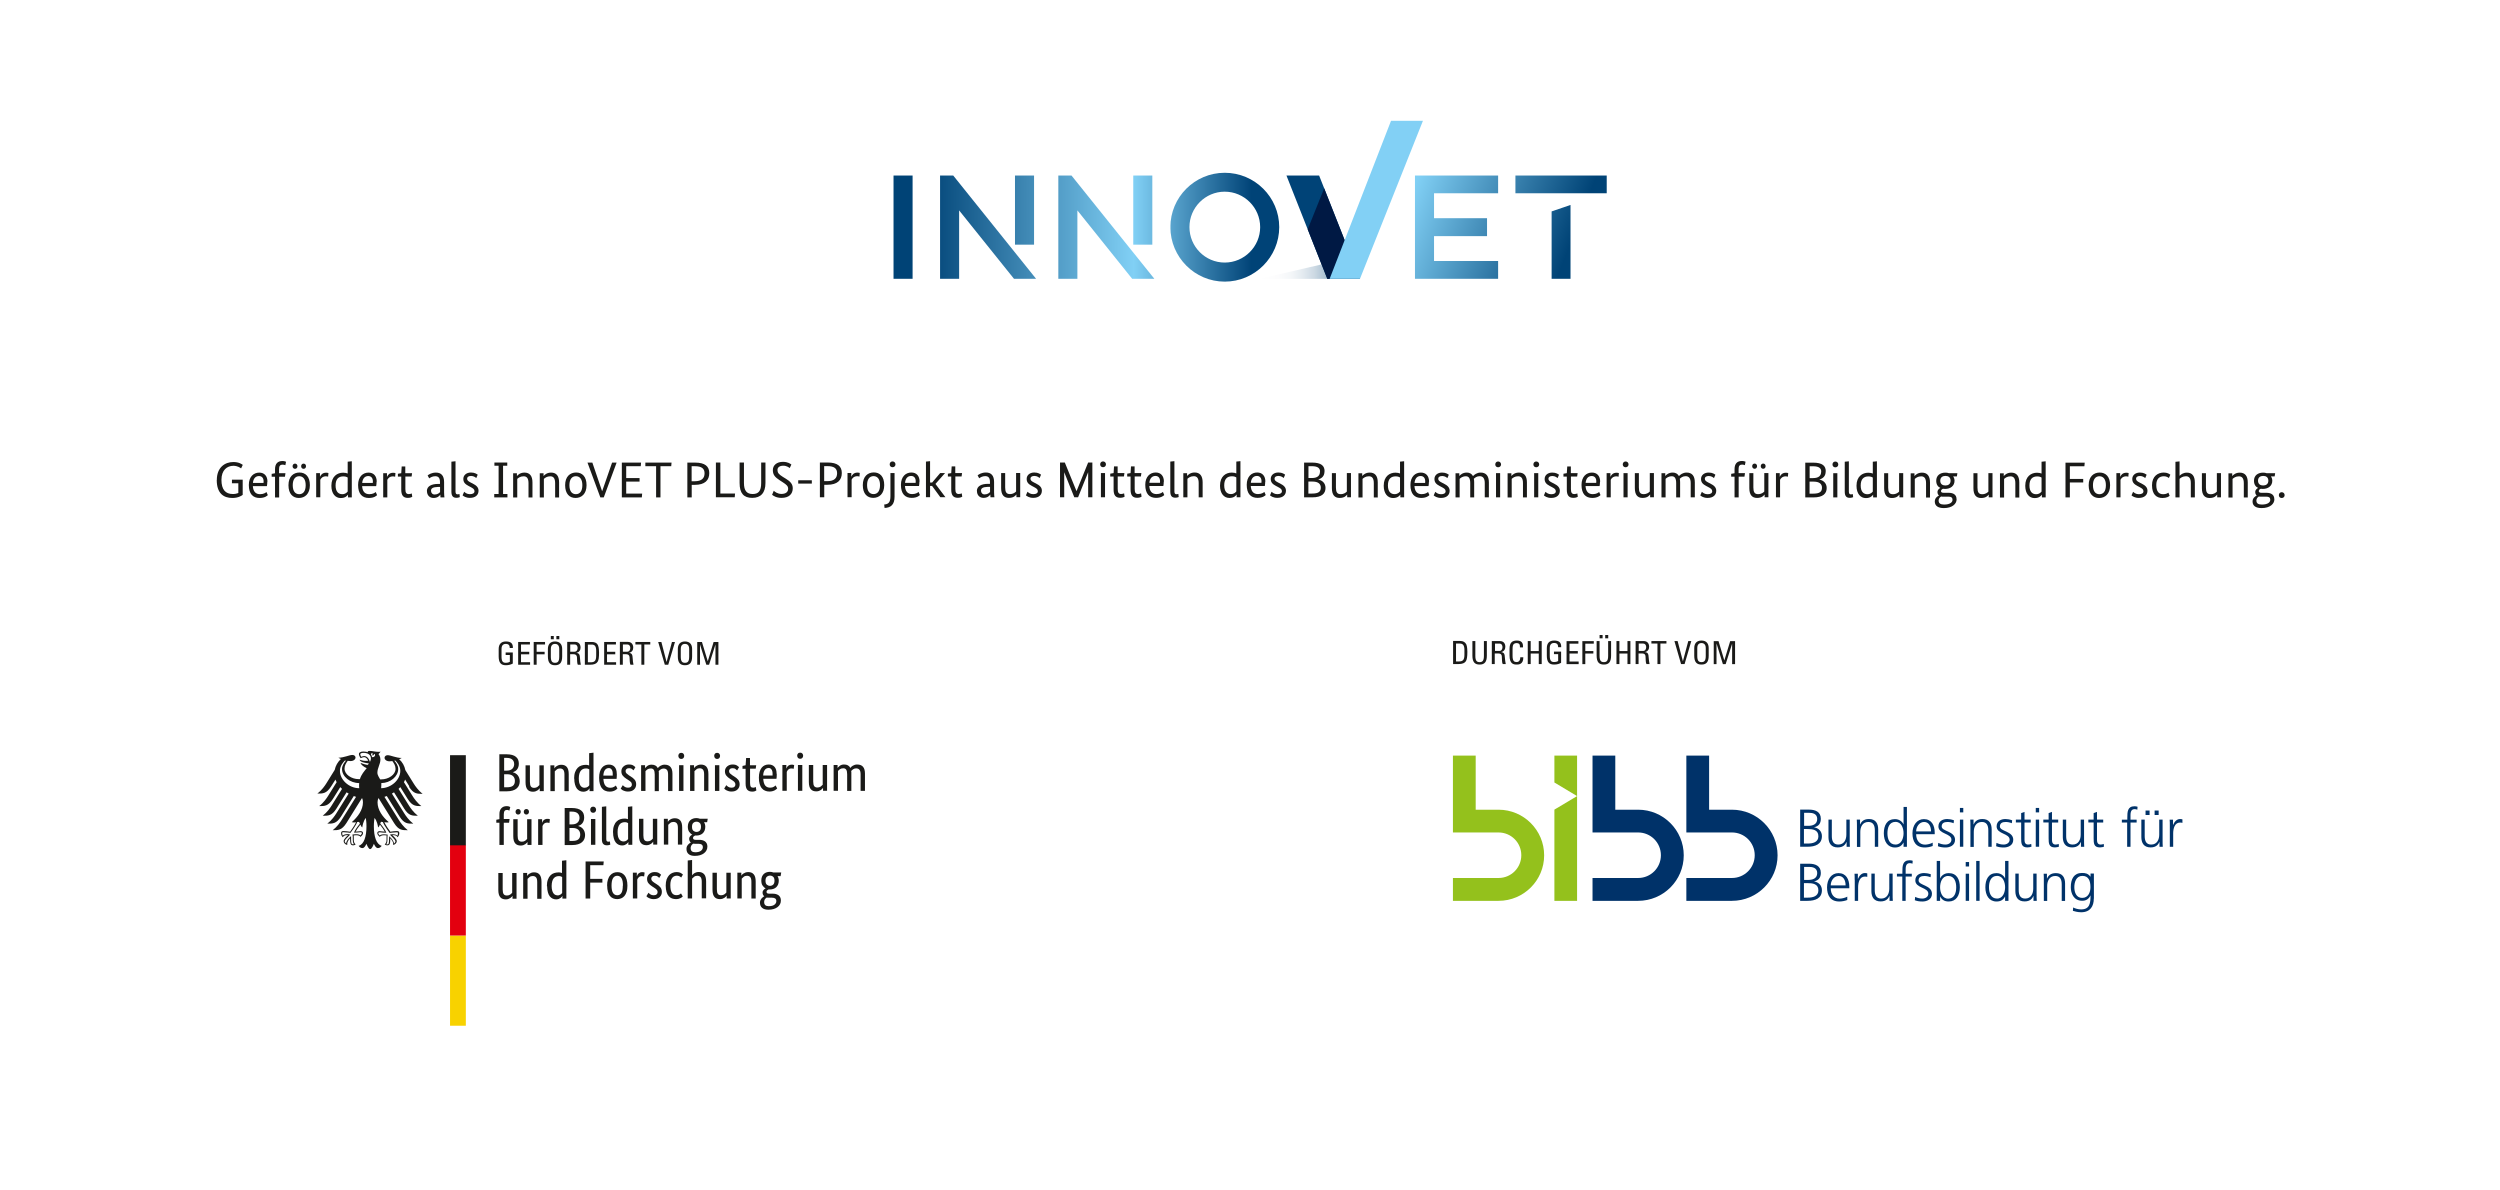 <?xml version="1.0" encoding="UTF-8"?>
<svg xmlns="http://www.w3.org/2000/svg" xmlns:xlink="http://www.w3.org/1999/xlink" id="Ebene_1" data-name="Ebene 1" viewBox="0 0 297.64 141.73">
  <defs>
    <style>
      .cls-1 {
        fill: url(#Unbenannter_Verlauf);
      }

      .cls-1, .cls-2, .cls-3, .cls-4, .cls-5, .cls-6, .cls-7, .cls-8, .cls-9, .cls-10, .cls-11, .cls-12, .cls-13, .cls-14, .cls-15, .cls-16, .cls-17, .cls-18, .cls-19, .cls-20, .cls-21 {
        stroke-width: 0px;
      }

      .cls-22 {
        clip-path: url(#clippath);
      }

      .cls-2 {
        fill: none;
      }

      .cls-23 {
        clip-path: url(#clippath-1);
      }

      .cls-24 {
        clip-path: url(#clippath-4);
      }

      .cls-25 {
        clip-path: url(#clippath-3);
      }

      .cls-26 {
        clip-path: url(#clippath-2);
      }

      .cls-27 {
        clip-path: url(#clippath-7);
      }

      .cls-28 {
        clip-path: url(#clippath-8);
      }

      .cls-29 {
        clip-path: url(#clippath-6);
      }

      .cls-30 {
        clip-path: url(#clippath-5);
      }

      .cls-31 {
        clip-path: url(#clippath-9);
      }

      .cls-32 {
        clip-path: url(#clippath-12);
      }

      .cls-33 {
        clip-path: url(#clippath-10);
      }

      .cls-34 {
        clip-path: url(#clippath-11);
      }

      .cls-3 {
        fill: url(#Unbenannter_Verlauf_7);
      }

      .cls-4 {
        fill: url(#Unbenannter_Verlauf_8);
      }

      .cls-5 {
        fill: url(#Unbenannter_Verlauf_5);
      }

      .cls-6 {
        fill: url(#Unbenannter_Verlauf_9);
      }

      .cls-7 {
        fill: url(#Unbenannter_Verlauf_6);
      }

      .cls-8 {
        fill: url(#Unbenannter_Verlauf_4);
      }

      .cls-9 {
        fill: url(#Unbenannter_Verlauf_3);
      }

      .cls-10 {
        fill: url(#Unbenannter_Verlauf_2);
      }

      .cls-11 {
        fill: url(#Unbenannter_Verlauf_10);
      }

      .cls-12 {
        fill: #f8d200;
      }

      .cls-13 {
        fill: #82d0f5;
      }

      .cls-14 {
        fill: #94c11c;
      }

      .cls-15 {
        fill: #1a1a18;
      }

      .cls-16 {
        fill: #e3000f;
      }

      .cls-17 {
        fill: #fff;
      }

      .cls-18 {
        fill: #003269;
      }

      .cls-19 {
        fill: #004377;
      }

      .cls-20 {
        fill: #004376;
      }

      .cls-21 {
        fill: #001944;
      }
    </style>
    <clipPath id="clippath">
      <polygon class="cls-2" points="149.93 33.2 158.02 33.2 157.34 31.48 149.93 33.2"></polygon>
    </clipPath>
    <linearGradient id="Unbenannter_Verlauf" data-name="Unbenannter Verlauf" x1="0" y1="141.7" x2="1" y2="141.7" gradientTransform="translate(149.93 1702.7) scale(11.79 -11.79)" gradientUnits="userSpaceOnUse">
      <stop offset="0" stop-color="#fff"></stop>
      <stop offset=".19" stop-color="#fcfcfd"></stop>
      <stop offset=".33" stop-color="#f3f6f8"></stop>
      <stop offset=".44" stop-color="#e3eaf0"></stop>
      <stop offset=".55" stop-color="#cedae4"></stop>
      <stop offset=".65" stop-color="#b1c6d5"></stop>
      <stop offset=".74" stop-color="#8facc3"></stop>
      <stop offset=".83" stop-color="#668ead"></stop>
      <stop offset=".92" stop-color="#376b94"></stop>
      <stop offset="1" stop-color="#034578"></stop>
      <stop offset="1" stop-color="#004377"></stop>
    </linearGradient>
    <clipPath id="clippath-1">
      <rect class="cls-2" x="106.38" y="20.9" width="2.27" height="12.29"></rect>
    </clipPath>
    <linearGradient id="Unbenannter_Verlauf_2" data-name="Unbenannter Verlauf 2" x1="0" y1="141.73" x2="1" y2="141.73" gradientTransform="translate(105.17 6243.67) scale(43.86 -43.86)" gradientUnits="userSpaceOnUse">
      <stop offset="0" stop-color="#004376"></stop>
      <stop offset=".11" stop-color="#004376"></stop>
      <stop offset=".68" stop-color="#81d0f5"></stop>
      <stop offset="1" stop-color="#004377"></stop>
    </linearGradient>
    <clipPath id="clippath-2">
      <rect class="cls-2" x="120.84" y="20.9" width="2.27" height="8.23"></rect>
    </clipPath>
    <linearGradient id="Unbenannter_Verlauf_3" data-name="Unbenannter Verlauf 3" x1="0" y1="141.73" x2="1" y2="141.73" gradientTransform="translate(105.17 6241.64) scale(43.86 -43.86)" gradientUnits="userSpaceOnUse">
      <stop offset="0" stop-color="#004376"></stop>
      <stop offset=".11" stop-color="#004376"></stop>
      <stop offset=".68" stop-color="#81d0f5"></stop>
      <stop offset="1" stop-color="#004377"></stop>
    </linearGradient>
    <clipPath id="clippath-3">
      <polygon class="cls-2" points="111.92 20.9 111.92 33.19 114.19 33.19 114.19 25.05 120.72 33.19 123.35 33.19 113.49 20.9 111.92 20.9"></polygon>
    </clipPath>
    <linearGradient id="Unbenannter_Verlauf_4" data-name="Unbenannter Verlauf 4" x1="0" y1="141.73" x2="1" y2="141.73" gradientTransform="translate(105.17 6243.67) scale(43.86 -43.86)" gradientUnits="userSpaceOnUse">
      <stop offset="0" stop-color="#004376"></stop>
      <stop offset=".11" stop-color="#004376"></stop>
      <stop offset=".68" stop-color="#81d0f5"></stop>
      <stop offset="1" stop-color="#004377"></stop>
    </linearGradient>
    <clipPath id="clippath-4">
      <rect class="cls-2" x="134.92" y="20.9" width="2.27" height="8.23"></rect>
    </clipPath>
    <linearGradient id="Unbenannter_Verlauf_5" data-name="Unbenannter Verlauf 5" x1="0" y1="141.73" x2="1" y2="141.73" gradientTransform="translate(105.17 6241.64) scale(43.86 -43.86)" gradientUnits="userSpaceOnUse">
      <stop offset="0" stop-color="#004376"></stop>
      <stop offset=".11" stop-color="#004376"></stop>
      <stop offset=".68" stop-color="#81d0f5"></stop>
      <stop offset="1" stop-color="#004377"></stop>
    </linearGradient>
    <clipPath id="clippath-5">
      <polygon class="cls-2" points="126 20.9 126 33.19 128.27 33.19 128.27 25.05 134.79 33.19 137.43 33.19 127.57 20.9 126 20.9"></polygon>
    </clipPath>
    <linearGradient id="Unbenannter_Verlauf_6" data-name="Unbenannter Verlauf 6" x1="0" y1="141.73" x2="1" y2="141.73" gradientTransform="translate(105.17 6243.67) scale(43.86 -43.86)" gradientUnits="userSpaceOnUse">
      <stop offset="0" stop-color="#004376"></stop>
      <stop offset=".11" stop-color="#004376"></stop>
      <stop offset=".68" stop-color="#81d0f5"></stop>
      <stop offset="1" stop-color="#004377"></stop>
    </linearGradient>
    <clipPath id="clippath-6">
      <path class="cls-2" d="m141.61,27.04c0-2.32,1.88-4.22,4.2-4.22s4.22,1.9,4.22,4.22-1.9,4.22-4.22,4.22-4.2-1.9-4.2-4.22m-2.27,0c0,3.57,2.9,6.49,6.47,6.49s6.49-2.92,6.49-6.49-2.92-6.47-6.49-6.47-6.47,2.9-6.47,6.47"></path>
    </clipPath>
    <linearGradient id="Unbenannter_Verlauf_7" data-name="Unbenannter Verlauf 7" x1="0" y1="141.73" x2="1" y2="141.73" gradientTransform="translate(105.17 6243.67) scale(43.86 -43.86)" gradientUnits="userSpaceOnUse">
      <stop offset="0" stop-color="#004376"></stop>
      <stop offset=".11" stop-color="#004376"></stop>
      <stop offset=".68" stop-color="#81d0f5"></stop>
      <stop offset="1" stop-color="#004377"></stop>
    </linearGradient>
    <clipPath id="clippath-7">
      <polygon class="cls-2" points="168.46 20.9 168.46 33.19 178.36 33.19 178.36 31.07 170.73 31.07 170.73 28.11 177.04 28.11 177.04 25.98 170.73 25.98 170.73 23.01 178.36 23.01 178.36 20.9 168.46 20.9"></polygon>
    </clipPath>
    <linearGradient id="Unbenannter_Verlauf_8" data-name="Unbenannter Verlauf 8" x1="0" y1="141.73" x2="1" y2="141.73" gradientTransform="translate(5105.37 44.25) rotate(-90) scale(34.8 -34.8)" gradientUnits="userSpaceOnUse">
      <stop offset="0" stop-color="#004376"></stop>
      <stop offset=".11" stop-color="#004376"></stop>
      <stop offset=".68" stop-color="#81d0f5"></stop>
      <stop offset="1" stop-color="#81d0f5"></stop>
    </linearGradient>
    <clipPath id="clippath-8">
      <rect class="cls-2" x="180.42" y="20.9" width="10.87" height="2.11"></rect>
    </clipPath>
    <linearGradient id="Unbenannter_Verlauf_9" data-name="Unbenannter Verlauf 9" x1="0" y1="141.73" x2="1" y2="141.73" gradientTransform="translate(5117.81 29.39) rotate(-90) scale(34.8 -34.8)" gradientUnits="userSpaceOnUse">
      <stop offset="0" stop-color="#004376"></stop>
      <stop offset=".11" stop-color="#004376"></stop>
      <stop offset=".68" stop-color="#81d0f5"></stop>
      <stop offset="1" stop-color="#81d0f5"></stop>
    </linearGradient>
    <clipPath id="clippath-9">
      <polygon class="cls-2" points="184.73 25.17 184.73 33.19 186.98 33.19 186.98 24.4 184.73 25.17"></polygon>
    </clipPath>
    <linearGradient id="Unbenannter_Verlauf_10" data-name="Unbenannter Verlauf 10" x1="0" y1="141.73" x2="1" y2="141.73" gradientTransform="translate(5117.81 33.77) rotate(-90) scale(34.8 -34.8)" gradientUnits="userSpaceOnUse">
      <stop offset="0" stop-color="#004376"></stop>
      <stop offset=".11" stop-color="#004376"></stop>
      <stop offset=".68" stop-color="#81d0f5"></stop>
      <stop offset="1" stop-color="#81d0f5"></stop>
    </linearGradient>
    <clipPath id="clippath-10">
      <rect class="cls-2" x="35.01" y="73.98" width="84.33" height="55.28"></rect>
    </clipPath>
    <clipPath id="clippath-11">
      <rect class="cls-2" x="156.76" y="73.7" width="106.58" height="53.43"></rect>
    </clipPath>
    <clipPath id="clippath-12">
      <rect class="cls-2" width="297.64" height="141.73"></rect>
    </clipPath>
  </defs>
  <rect class="cls-17" width="297.64" height="141.73"></rect>
  <rect class="cls-17" x="94.39" y="12.33" width="102.33" height="28.36"></rect>
  <g class="cls-22">
    <rect class="cls-1" x="149.93" y="31.48" width="8.1" height="1.72"></rect>
  </g>
  <polygon class="cls-19" points="161.91 33.2 157.05 20.9 153.16 20.9 158.02 33.2 161.91 33.2"></polygon>
  <path class="cls-20" d="m159.09,26.07l-1.44-3.64,1.44,3.64Z"></path>
  <polygon class="cls-21" points="161.91 33.2 158.02 33.2 155.69 27.3 157.65 22.42 159.09 26.07 161.91 33.2"></polygon>
  <polygon class="cls-13" points="169.41 14.38 165.61 14.38 158.3 33.2 161.91 33.2 169.41 14.38"></polygon>
  <g class="cls-23">
    <rect class="cls-10" x="106.38" y="20.9" width="2.27" height="12.29"></rect>
  </g>
  <g class="cls-26">
    <rect class="cls-9" x="120.84" y="20.9" width="2.27" height="8.23"></rect>
  </g>
  <g class="cls-25">
    <rect class="cls-8" x="111.92" y="20.9" width="11.43" height="12.29"></rect>
  </g>
  <g class="cls-24">
    <rect class="cls-5" x="134.92" y="20.9" width="2.27" height="8.23"></rect>
  </g>
  <g class="cls-30">
    <rect class="cls-7" x="126" y="20.9" width="11.43" height="12.29"></rect>
  </g>
  <g class="cls-29">
    <rect class="cls-3" x="139.35" y="20.57" width="12.96" height="12.96"></rect>
  </g>
  <g class="cls-27">
    <rect class="cls-4" x="165.89" y="20.21" width="15.04" height="13.67" transform="translate(85.53 178.97) rotate(-68.82)"></rect>
  </g>
  <g class="cls-28">
    <rect class="cls-6" x="182.91" y="16.51" width="5.9" height="10.9" transform="translate(98.23 187.32) rotate(-68.82)"></rect>
  </g>
  <g class="cls-31">
    <rect class="cls-11" x="181.35" y="26.16" width="9.01" height="5.28" transform="translate(91.85 191.69) rotate(-68.82)"></rect>
  </g>
  <rect class="cls-17" x="35.01" y="73.98" width="84.33" height="55.28"></rect>
  <g class="cls-33">
    <path class="cls-15" d="m61.77,90.92c0,.15-.02.29-.06.4-.04.12-.09.21-.16.3-.07.08-.14.15-.23.2-.09.05-.18.09-.27.12h0c.11.03.22.07.32.13.1.06.19.13.26.22.08.09.13.19.18.32.04.12.07.25.07.4,0,.17-.03.33-.09.48-.06.15-.15.27-.28.38-.12.11-.28.19-.48.25-.19.06-.42.09-.68.09h-.9v-4.41h.85c.26,0,.48.03.67.08.19.05.34.13.46.23.12.1.21.22.26.35.05.14.08.29.08.46m-.56.02c0-.21-.07-.37-.22-.51-.14-.13-.37-.2-.68-.2h-.29v1.52h.29c.3,0,.52-.07.68-.22.15-.14.23-.35.23-.6m.08,2.03c0-.24-.08-.43-.23-.57-.16-.14-.38-.21-.67-.21h-.38v1.55h.35c.33,0,.57-.07.71-.19.15-.13.22-.32.22-.58m3.43,1.23h-.47v-.35h-.01s-.04.06-.08.11c-.04.05-.1.1-.16.14-.07.04-.15.08-.24.12-.09.03-.2.05-.31.05-.14,0-.26-.02-.37-.06-.11-.04-.2-.1-.28-.19-.08-.09-.14-.2-.18-.35-.04-.14-.06-.32-.06-.53v-2.01h.52v1.97c0,.26.04.44.12.55.08.11.21.16.39.16.15,0,.27-.04.38-.11.1-.08.18-.15.24-.22v-2.35h.52v3.07Zm2.47,0v-1.97c0-.26-.04-.44-.13-.56-.09-.11-.22-.17-.4-.17-.15,0-.28.04-.38.12-.1.08-.18.15-.24.22v2.36h-.52v-3.07h.47v.35h.01s.04-.06.08-.11c.04-.05.1-.1.17-.14.07-.05.15-.08.24-.12.09-.03.2-.05.32-.05.14,0,.26.02.37.06.11.04.2.11.28.19.08.09.14.21.18.35.04.14.06.32.06.53v2.01h-.52Zm1.15-1.49c0-.31.04-.57.12-.78.08-.21.18-.38.31-.51.13-.13.27-.22.44-.27.16-.05.32-.08.48-.08.1,0,.18,0,.26.02.07.02.13.03.18.06v-1.47l.52-.06v4.58h-.47v-.33h-.01s-.04.06-.07.1c-.03.05-.08.09-.14.14-.06.04-.13.08-.22.11-.09.03-.19.05-.31.05-.14,0-.28-.03-.41-.09-.13-.06-.24-.15-.34-.27s-.17-.29-.23-.49c-.06-.2-.09-.44-.09-.72m1.21,1.1c.08,0,.15-.01.22-.03s.12-.05.17-.08c.05-.03.09-.07.12-.1.03-.03.06-.06.07-.09v-1.89s-.1-.06-.16-.08c-.06-.02-.14-.03-.23-.03-.12,0-.23.02-.34.06-.1.04-.19.11-.27.2-.08.09-.14.22-.18.36-.04.15-.07.33-.07.55s.02.39.05.53c.04.14.09.26.15.35.06.09.14.15.22.19.08.04.17.06.26.06m3.85-1.65c0,.13,0,.25-.01.34,0,.1-.02.18-.02.25h-1.57c.02.36.09.63.23.8s.34.26.6.26c.09,0,.17-.01.24-.03.07-.02.13-.05.19-.08.05-.03.1-.06.14-.09.03-.03.06-.05.08-.07l.19.36s-.05.05-.1.09c-.04.04-.1.08-.17.12-.07.04-.16.08-.27.11-.11.03-.23.05-.38.05-.19,0-.37-.03-.52-.1-.16-.06-.29-.16-.4-.3-.11-.13-.19-.31-.25-.51-.06-.21-.09-.45-.09-.74,0-.27.03-.51.09-.71.06-.2.14-.36.25-.49.11-.13.23-.22.37-.28.14-.06.29-.09.45-.09.29,0,.52.09.69.28.17.19.25.46.25.83m-.97-.69c-.18,0-.33.08-.44.23-.11.15-.17.38-.19.66h1.12s0-.05,0-.09c0-.04,0-.08,0-.13,0-.21-.04-.38-.13-.5-.08-.12-.21-.18-.37-.18m2.98.28s-.1-.09-.18-.16c-.09-.07-.21-.1-.35-.1-.13,0-.24.03-.31.1-.07.06-.11.14-.11.23,0,.12.03.21.1.28.07.07.17.15.3.24l.19.12c.21.12.37.26.49.4.12.14.18.33.18.55,0,.24-.08.45-.25.61-.17.17-.41.25-.72.25-.12,0-.23-.01-.33-.04-.09-.03-.17-.06-.25-.09-.07-.03-.13-.07-.17-.11-.05-.04-.09-.08-.12-.11l.25-.41s.06.06.09.09c.04.03.08.07.13.1.05.03.11.06.17.08.06.02.14.03.22.03.15,0,.27-.03.35-.1.08-.07.12-.15.12-.25,0-.07-.01-.13-.03-.19-.02-.05-.05-.1-.09-.14-.04-.04-.08-.08-.14-.12-.05-.04-.12-.08-.19-.13l-.19-.12c-.19-.12-.34-.25-.45-.39-.11-.14-.16-.31-.16-.52,0-.12.02-.22.07-.32.04-.1.11-.18.19-.25.08-.07.18-.13.28-.17.11-.04.22-.06.35-.06s.22.01.31.03c.08.02.16.05.22.09.06.04.11.07.15.11.04.04.07.07.1.09l-.22.37Zm2.52,2.45v-1.97c0-.25-.04-.43-.11-.54-.07-.11-.19-.17-.35-.17-.08,0-.16.01-.23.03-.07.02-.12.05-.18.08-.05.03-.09.07-.13.11-.04.04-.07.07-.1.1v2.36h-.52v-3.07h.47v.35h.01s.05-.08.1-.12c.04-.05.1-.1.16-.14.06-.05.14-.08.22-.11.08-.03.18-.04.29-.04.35,0,.6.13.74.41.03-.04.07-.09.12-.14.05-.05.11-.09.18-.13.07-.04.14-.07.23-.1.08-.03.18-.04.28-.04.62,0,.93.36.93,1.08v2.06h-.52v-1.97c0-.25-.04-.43-.13-.54-.09-.11-.22-.17-.4-.17-.14,0-.26.04-.36.11-.1.07-.17.14-.23.2,0,.05.01.1.02.15,0,.05,0,.11,0,.17v2.06h-.52Zm3.42,0h-.52v-3.07h.52v3.07Zm-.26-3.81c-.11,0-.19-.03-.25-.1-.06-.07-.1-.16-.1-.27s.03-.19.1-.26c.06-.07.15-.1.25-.1s.19.03.25.1c.06.07.1.16.1.26s-.03.2-.1.27c-.06.07-.15.1-.25.1m2.72,3.81v-1.97c0-.26-.04-.44-.13-.56-.09-.11-.22-.17-.4-.17-.15,0-.28.04-.38.12-.1.08-.18.15-.24.22v2.36h-.52v-3.07h.47v.35h.01s.04-.06.08-.11c.04-.05.1-.1.17-.14.07-.05.15-.08.24-.12.1-.03.2-.05.32-.05.14,0,.26.02.37.06.11.04.2.11.28.19.08.09.14.21.18.35.04.14.06.32.06.53v2.01h-.52Zm1.81,0h-.52v-3.07h.52v3.07Zm-.26-3.81c-.11,0-.19-.03-.25-.1-.06-.07-.1-.16-.1-.27s.03-.19.1-.26c.06-.07.15-.1.25-.1s.19.03.25.1c.06.07.1.16.1.26s-.03.2-.1.27c-.07.07-.15.1-.25.1m2.37,1.36s-.09-.09-.18-.16c-.09-.07-.21-.1-.35-.1s-.24.03-.31.1c-.07.06-.11.14-.11.23,0,.12.03.21.1.28.07.07.17.15.3.24l.19.12c.21.12.37.26.49.4.12.14.18.33.18.55,0,.24-.08.45-.25.61-.17.17-.41.25-.72.25-.12,0-.23-.01-.32-.04-.1-.03-.18-.06-.25-.09-.07-.03-.13-.07-.18-.11-.05-.04-.08-.08-.12-.11l.25-.41s.06.06.09.09c.04.03.08.07.13.1.05.03.11.06.17.08.06.02.14.03.22.03.15,0,.27-.03.35-.1.08-.07.12-.15.12-.25,0-.07,0-.13-.03-.19-.02-.05-.05-.1-.08-.14-.04-.04-.09-.08-.14-.12-.05-.04-.12-.08-.19-.13l-.19-.12c-.19-.12-.34-.25-.45-.39-.11-.14-.16-.31-.16-.52,0-.12.02-.22.07-.32.05-.1.11-.18.19-.25.08-.07.18-.13.29-.17.11-.04.22-.06.35-.06s.22.01.31.03c.08.02.16.05.22.09.06.04.11.07.15.11.04.04.07.07.1.09l-.22.37Zm2.22-.2h-.67v1.7c0,.22.03.36.08.44.06.08.15.12.28.12.08,0,.14-.01.2-.03s.1-.04.12-.06l.07.42s-.07.04-.15.08c-.08.04-.19.06-.33.06-.26,0-.46-.07-.6-.22-.13-.15-.2-.39-.2-.73v-1.77h-.37v-.34l.37-.08.06-.86h.46v.86h.74l-.06.42Zm2.51.61c0,.13,0,.25-.01.34,0,.1-.02.18-.03.25h-1.57c.02.36.1.63.23.8s.34.26.6.26c.09,0,.17-.01.24-.03.07-.02.13-.05.19-.08.05-.03.1-.06.13-.09.04-.03.06-.05.08-.07l.19.36s-.05.05-.1.09c-.04.04-.1.08-.17.12-.07.04-.16.08-.27.11-.11.03-.23.05-.38.05-.19,0-.36-.03-.52-.1-.15-.06-.29-.16-.4-.3-.11-.13-.19-.31-.25-.51-.06-.21-.09-.45-.09-.74,0-.27.03-.51.09-.71.06-.2.15-.36.25-.49.11-.13.23-.22.37-.28s.29-.09.46-.09c.29,0,.52.09.69.28.17.19.25.46.25.83m-.97-.69c-.18,0-.33.08-.44.23-.11.15-.18.38-.19.66h1.12s0-.05,0-.09c0-.04,0-.08,0-.13,0-.21-.04-.38-.13-.5-.08-.12-.21-.18-.37-.18m3.01.11s-.04-.02-.08-.03c-.04-.01-.1-.02-.17-.02-.16,0-.29.04-.38.13-.09.09-.16.18-.19.28v2.25h-.52v-3.07h.47v.42h.01c.02-.06.05-.12.08-.17.03-.06.08-.11.13-.15.05-.04.11-.08.18-.1.07-.03.16-.04.25-.04.07,0,.13,0,.17.02.04.01.08.02.11.03l-.06.46Zm1.03,2.61h-.52v-3.07h.52v3.07Zm-.25-3.81c-.11,0-.19-.03-.26-.1-.06-.07-.1-.16-.1-.27s.03-.19.1-.26c.06-.07.15-.1.26-.1s.18.03.25.1c.06.07.1.16.1.26s-.03.2-.1.27c-.06.07-.15.1-.25.1m3.19,3.81h-.47v-.35h-.01s-.04.06-.08.11c-.04.05-.1.1-.16.14-.07.04-.15.08-.24.12-.09.03-.2.05-.31.05-.14,0-.26-.02-.37-.06-.11-.04-.2-.1-.28-.19-.08-.09-.14-.2-.18-.35-.04-.14-.06-.32-.06-.53v-2.01h.52v1.97c0,.26.04.44.12.55.08.11.21.16.39.16.15,0,.27-.04.38-.11.1-.08.18-.15.24-.22v-2.35h.52v3.07Zm2.4,0v-1.97c0-.25-.04-.43-.11-.54-.07-.11-.19-.17-.35-.17-.09,0-.16.01-.23.03-.07.02-.12.05-.17.08-.05.03-.1.07-.13.11-.04.04-.07.07-.1.1v2.36h-.52v-3.07h.47v.35h.01s.05-.08.1-.12c.04-.05.1-.1.16-.14.06-.05.14-.08.22-.11.09-.03.18-.04.29-.04.35,0,.6.13.74.41.03-.04.07-.09.12-.14.05-.05.11-.09.18-.13s.15-.07.23-.1c.08-.03.18-.04.28-.04.62,0,.93.36.93,1.08v2.06h-.52v-1.97c0-.25-.04-.43-.13-.54-.09-.11-.22-.17-.4-.17-.14,0-.26.04-.36.11-.1.07-.17.14-.23.2,0,.05.01.1.02.15,0,.05,0,.11,0,.17v2.06h-.52Zm-40.25,3.8h-.63v2.65h-.52v-2.65h-.37v-.35l.37-.07v-.61c0-.17.02-.31.07-.43s.11-.22.19-.29c.08-.08.17-.13.27-.17.1-.03.21-.05.33-.05s.21.01.28.04c.08.03.13.05.15.07l-.11.43s-.06-.03-.11-.06c-.05-.02-.1-.03-.17-.03-.12,0-.22.04-.28.11-.06.08-.1.22-.1.42v.55h.69l-.06.42Zm2.66,2.65h-.47v-.35h-.01s-.04.06-.08.11c-.04.05-.1.1-.16.14-.07.04-.15.08-.24.12-.09.03-.2.05-.31.05-.14,0-.26-.02-.37-.06-.11-.04-.2-.1-.28-.19-.08-.09-.14-.21-.18-.35-.04-.14-.06-.32-.06-.53v-2.01h.52v1.97c0,.26.04.44.12.55.08.11.21.16.39.16.15,0,.27-.04.38-.11.1-.07.18-.15.24-.22v-2.35h.52v3.07Zm-1.27-3.95c0,.1-.03.18-.09.24s-.13.09-.22.09-.16-.03-.22-.09c-.06-.06-.09-.14-.09-.24s.03-.18.09-.24c.06-.06.13-.09.22-.09s.16.03.22.09c.06.06.09.14.09.24m.98,0c0,.1-.03.18-.09.24-.06.06-.13.09-.22.09s-.16-.03-.22-.09c-.06-.06-.09-.14-.09-.24s.03-.18.09-.24c.06-.06.13-.09.22-.09s.16.03.22.09.09.14.09.24m2.43,1.34s-.04-.02-.08-.03c-.04-.01-.1-.02-.17-.02-.16,0-.29.04-.38.13-.09.09-.16.18-.19.28v2.25h-.52v-3.07h.47v.42h.01c.02-.06.05-.12.08-.17.03-.06.08-.11.13-.15.05-.04.11-.08.18-.1.07-.03.15-.04.25-.04.07,0,.13,0,.18.02.04.01.08.02.1.03l-.06.46Zm4.14-.67c0,.15-.02.29-.06.4-.04.11-.09.22-.16.3-.07.08-.14.15-.23.2-.09.05-.18.09-.27.12h0c.11.03.22.08.32.13.1.06.19.13.26.22.08.09.13.2.18.32.04.12.07.25.07.4,0,.17-.03.33-.09.48-.06.15-.15.27-.28.38-.12.11-.28.19-.48.25-.19.06-.42.09-.68.09h-.9v-4.41h.85c.26,0,.48.03.67.08.19.05.34.13.46.23.12.1.21.22.26.35.05.14.08.29.08.46m-.56.02c0-.2-.07-.37-.22-.51-.15-.13-.37-.2-.68-.2h-.29v1.52h.29c.3,0,.52-.07.68-.22.15-.14.23-.34.23-.6m.08,2.03c0-.24-.08-.43-.23-.57-.15-.14-.38-.21-.67-.21h-.38v1.54h.35c.33,0,.57-.06.71-.19.15-.13.22-.32.22-.58m1.8,1.23h-.52v-3.07h.52v3.07Zm-.26-3.81c-.11,0-.19-.03-.25-.1-.06-.07-.1-.16-.1-.27s.03-.19.1-.26c.06-.07.15-.1.25-.1s.19.03.25.1c.06.07.1.16.1.26s-.03.2-.1.27c-.06.07-.15.1-.25.1m1.56,3.09c0,.13.02.22.05.27.04.05.1.08.19.08.05,0,.09,0,.12-.01.03,0,.06-.02.07-.02l.05.38s-.07.03-.14.05c-.07.02-.16.03-.28.03-.17,0-.32-.05-.42-.16-.11-.11-.16-.3-.16-.57v-3.85l.52-.06v3.86Zm.8-.77c0-.31.04-.57.12-.78.08-.21.18-.38.31-.5.13-.13.27-.22.43-.27.16-.05.32-.08.49-.08.1,0,.18,0,.25.02.07.01.13.03.18.05v-1.47l.52-.06v4.58h-.47v-.33h-.01s-.04.06-.07.11c-.03.04-.08.09-.14.13-.06.04-.13.08-.22.12-.09.03-.19.05-.31.05-.15,0-.28-.03-.41-.09-.13-.06-.25-.15-.34-.27-.1-.13-.18-.29-.23-.49-.06-.2-.09-.44-.09-.72m1.21,1.1c.08,0,.15-.01.22-.03.06-.02.12-.05.17-.08.05-.03.09-.06.12-.1.03-.03.06-.06.07-.09v-1.89s-.1-.06-.16-.08c-.06-.02-.14-.03-.23-.03-.12,0-.23.02-.34.06-.11.04-.2.11-.27.2-.08.09-.14.22-.18.36-.05.15-.07.33-.07.55s.02.39.05.53c.04.14.09.26.15.34.06.09.14.15.22.19.08.04.17.06.26.06m4.03.38h-.47v-.35h-.01s-.04.06-.08.11c-.04.05-.1.1-.16.14-.07.04-.15.08-.24.12-.09.03-.2.05-.31.05-.14,0-.26-.02-.37-.06-.11-.04-.2-.1-.28-.19-.08-.09-.14-.21-.18-.35-.04-.14-.06-.32-.06-.53v-2.01h.52v1.97c0,.26.04.44.12.55.08.11.21.16.39.16.15,0,.27-.04.38-.11.1-.07.18-.15.24-.22v-2.35h.52v3.07Zm2.47,0v-1.97c0-.26-.04-.45-.13-.56-.09-.11-.22-.17-.4-.17-.15,0-.28.04-.38.12-.1.08-.18.15-.24.22v2.36h-.52v-3.07h.47v.35h.01s.04-.06.08-.11c.04-.05.1-.1.17-.14.07-.05.15-.09.24-.12.09-.03.2-.05.32-.05.14,0,.26.02.37.06.11.04.2.1.28.19.08.09.14.21.18.35.04.14.06.32.06.53v2.01h-.52Zm3.49-2.67h-.38c.1.16.15.35.15.55,0,.16-.03.31-.08.44-.05.13-.13.24-.22.33-.1.09-.21.16-.34.2-.13.05-.27.07-.42.07h-.08s-.05,0-.08,0c-.05.02-.1.06-.16.1-.06.05-.08.11-.08.19,0,.06.02.11.07.16.05.04.13.06.24.06h.39c.15,0,.28.01.4.04.12.03.23.08.32.14.09.07.16.15.21.25.05.1.08.23.08.37,0,.17-.04.32-.11.45-.07.14-.17.25-.3.35-.13.1-.28.17-.47.23-.18.05-.39.08-.61.08-.33,0-.58-.07-.75-.22-.17-.14-.25-.35-.25-.62,0-.11.02-.21.06-.3.04-.08.09-.15.15-.22.05-.06.11-.11.17-.15.06-.04.1-.07.14-.08h0c-.13-.11-.2-.26-.2-.44,0-.08.02-.15.05-.21.03-.06.07-.11.11-.15.04-.04.08-.07.12-.09.04-.02.07-.04.09-.05h0c-.16-.08-.28-.2-.38-.35-.1-.15-.15-.35-.15-.6,0-.17.03-.32.08-.45.06-.13.13-.24.22-.32s.2-.15.33-.19c.12-.04.26-.06.4-.06s.28.03.41.08h.93l-.07.4Zm-1.42,2.57c-.09,0-.17,0-.24-.02-.04.02-.08.05-.11.08-.04.03-.07.07-.1.11s-.05.09-.07.15c-.02.06-.03.12-.03.2,0,.33.18.49.54.49.31,0,.54-.06.69-.18.15-.12.22-.26.22-.42s-.05-.25-.14-.32c-.09-.06-.22-.09-.38-.09h-.39Zm.68-2.02c0-.22-.05-.38-.16-.47-.1-.09-.23-.14-.37-.14-.15,0-.28.05-.38.14-.11.09-.16.25-.16.47s.05.38.16.47c.11.09.23.14.37.14.15,0,.28-.05.38-.14.1-.09.16-.25.16-.47m-21.97,8.56h-.47v-.34h-.01s-.04.06-.08.11c-.04.05-.1.1-.16.14-.07.04-.15.08-.24.12s-.2.05-.31.05c-.14,0-.26-.02-.37-.06-.11-.04-.2-.1-.28-.19-.08-.09-.14-.21-.18-.35-.04-.14-.06-.32-.06-.53v-2.01h.52v1.97c0,.26.04.44.12.55.08.11.21.16.39.16.15,0,.28-.04.38-.11.1-.07.18-.15.24-.22v-2.35h.52v3.07Zm2.47,0v-1.97c0-.26-.04-.45-.13-.56-.09-.11-.22-.17-.4-.17-.15,0-.28.04-.38.12-.1.08-.18.15-.24.22v2.36h-.52v-3.07h.47v.35h.01s.04-.06.08-.11c.04-.05.1-.1.17-.14.07-.04.15-.08.24-.12.09-.03.2-.05.32-.05.14,0,.26.02.37.06.11.04.2.11.28.2.08.09.14.2.18.35.04.14.06.32.06.53v2.01h-.52Zm1.15-1.49c0-.31.04-.57.12-.78.08-.21.18-.38.31-.51.13-.13.27-.22.44-.27.16-.05.32-.08.49-.08.1,0,.18,0,.26.02.07.01.13.03.18.06v-1.47l.52-.06v4.57h-.47v-.32h-.01s-.03.06-.07.11c-.03.04-.08.09-.14.13-.06.04-.13.08-.22.12-.09.03-.19.05-.31.05-.15,0-.28-.03-.41-.09-.13-.06-.24-.15-.34-.27-.1-.12-.18-.29-.23-.49-.06-.2-.09-.44-.09-.72m1.21,1.1c.08,0,.15,0,.22-.03.06-.02.12-.05.17-.08.05-.03.09-.06.12-.1.03-.03.06-.06.07-.09v-1.89s-.1-.06-.16-.08c-.06-.02-.14-.03-.23-.03-.12,0-.23.02-.34.06-.1.04-.19.11-.27.2-.08.09-.14.22-.18.36-.04.15-.07.33-.07.55s.02.39.06.53c.04.14.09.26.15.34.06.09.14.15.22.19.08.04.17.06.26.06m3.35.38v-4.41h2.16l-.04.44h-1.57v1.63h1.45v.44h-1.45v1.9h-.56Zm2.56-1.53c0-.28.03-.52.1-.73.07-.21.15-.37.27-.5.11-.13.24-.23.39-.29.15-.06.3-.09.47-.09s.33.03.47.09c.14.06.27.16.38.29.11.13.19.3.25.5.06.2.09.45.09.73s-.03.53-.1.73c-.06.2-.15.37-.26.5-.11.13-.24.22-.39.28-.15.06-.31.09-.47.09s-.33-.03-.47-.09c-.15-.06-.27-.15-.38-.28-.11-.13-.19-.3-.25-.5-.06-.2-.09-.45-.09-.74m1.88,0c0-.41-.06-.71-.18-.89-.12-.18-.29-.28-.5-.28s-.38.09-.5.28c-.12.19-.18.48-.18.89s.06.7.18.88c.12.18.29.27.5.27s.38-.09.49-.27c.12-.18.17-.47.17-.88m2.54-1.08s-.04-.02-.08-.03c-.04-.01-.1-.02-.17-.02-.16,0-.29.04-.38.13-.09.09-.16.18-.19.28v2.25h-.52v-3.07h.47v.42h.01c.02-.06.05-.12.08-.18.03-.06.08-.11.13-.15.05-.04.11-.08.18-.11.07-.03.15-.04.25-.04.07,0,.13,0,.18.02.04.01.08.02.1.03l-.06.46Zm1.81.17s-.1-.09-.19-.16c-.09-.07-.21-.1-.35-.1s-.24.03-.31.1c-.07.06-.11.14-.11.23,0,.12.03.21.1.28.07.08.17.15.3.24l.19.12c.21.12.37.26.49.4.12.14.18.33.18.55,0,.24-.08.45-.25.61-.17.17-.41.25-.72.25-.12,0-.23-.01-.33-.04-.09-.03-.17-.06-.25-.09-.07-.03-.13-.07-.18-.11-.05-.04-.08-.08-.11-.11l.25-.41s.06.06.09.09c.04.03.08.07.13.1.05.03.11.06.17.08.06.02.14.03.22.03.15,0,.27-.03.35-.1.08-.07.12-.15.12-.25,0-.07,0-.14-.03-.19-.02-.05-.05-.1-.09-.14-.04-.04-.09-.08-.14-.12-.06-.04-.12-.08-.19-.13l-.19-.12c-.19-.12-.34-.25-.45-.39-.11-.14-.16-.31-.16-.52,0-.12.02-.22.07-.32.04-.09.11-.18.19-.25.08-.07.18-.13.28-.17.11-.04.22-.06.35-.06s.22.01.31.03c.09.02.16.05.22.09.06.04.11.07.15.11.04.03.07.07.1.09l-.22.37Zm2.62-.03s-.03-.03-.06-.06c-.03-.03-.06-.05-.11-.08-.04-.02-.09-.05-.15-.07-.06-.02-.13-.03-.2-.03-.11,0-.21.02-.31.06-.1.04-.18.1-.25.19-.07.09-.13.21-.17.35-.04.14-.06.32-.06.52,0,.23.02.42.05.57.04.15.09.28.15.37.06.09.14.16.23.2.09.04.19.06.3.06.16,0,.28-.03.36-.08.08-.06.14-.1.18-.13l.21.36s-.05.06-.09.09-.09.07-.16.1c-.06.03-.14.06-.23.09-.09.02-.2.04-.32.04-.17,0-.33-.03-.48-.08-.15-.06-.28-.15-.39-.27-.11-.13-.2-.29-.26-.5-.06-.2-.1-.46-.1-.76s.04-.54.11-.75c.08-.2.18-.37.3-.5.12-.12.26-.22.41-.27.15-.06.31-.09.46-.09.12,0,.22.01.3.03.09.02.16.05.22.08.06.03.11.07.15.1.04.04.07.07.1.09l-.22.36Zm2.43,2.47v-1.97c0-.26-.04-.45-.13-.56-.09-.11-.22-.17-.4-.17-.15,0-.28.04-.38.12-.1.08-.18.15-.24.22v2.36h-.52v-4.52l.52-.06v1.82h.01s.04-.06.08-.1c.04-.04.09-.08.15-.13.06-.04.14-.08.23-.11.09-.03.2-.05.32-.05.27,0,.48.09.64.26.16.18.24.47.24.87v2.01h-.52Zm3.44,0h-.47v-.34h-.01s-.04.06-.08.11c-.04.05-.1.1-.16.14-.07.04-.15.08-.24.12-.09.03-.2.05-.31.05-.14,0-.26-.02-.37-.06-.11-.04-.2-.1-.28-.19-.08-.09-.14-.21-.18-.35-.04-.14-.06-.32-.06-.53v-2.01h.52v1.97c0,.26.04.44.12.55.08.11.21.16.39.16.15,0,.28-.04.38-.11.1-.07.18-.15.24-.22v-2.35h.52v3.07Zm2.47,0v-1.97c0-.26-.04-.45-.13-.56-.09-.11-.22-.17-.4-.17-.15,0-.28.04-.38.12-.1.08-.18.15-.24.22v2.36h-.52v-3.07h.47v.35h.01s.04-.06.08-.11c.04-.05.1-.1.17-.14.07-.04.15-.08.24-.12.09-.03.2-.05.32-.05.14,0,.26.02.37.06.11.04.2.11.28.2.08.09.14.2.18.35.04.14.06.32.06.53v2.01h-.52Zm3.49-2.66h-.38c.1.16.15.34.15.55,0,.16-.03.31-.08.44-.05.13-.13.24-.22.33-.1.09-.21.16-.34.2-.13.05-.27.07-.42.07h-.08s-.05,0-.08,0c-.05.02-.11.06-.16.1-.05.05-.08.11-.08.18,0,.07.02.12.07.16.05.04.13.06.24.06h.39c.15,0,.28.01.4.04.12.03.23.08.32.14.09.07.16.15.21.25.05.1.08.23.08.37,0,.17-.03.32-.1.45-.07.14-.17.25-.3.35-.13.1-.28.17-.47.23-.18.05-.39.08-.61.08-.33,0-.58-.07-.75-.22-.17-.14-.26-.35-.26-.62,0-.12.02-.22.06-.3.04-.08.09-.16.14-.22s.11-.11.17-.15c.06-.03.1-.07.14-.09h0c-.13-.11-.2-.25-.2-.44,0-.08.01-.15.05-.21.03-.06.07-.11.11-.15.04-.04.08-.07.12-.09s.07-.04.09-.05h0c-.16-.08-.28-.2-.38-.35-.1-.15-.14-.35-.14-.6,0-.17.03-.32.08-.45.06-.13.13-.24.22-.32.1-.09.2-.15.33-.19.13-.04.26-.06.4-.06s.28.03.41.08h.93l-.07.4Zm-1.42,2.57c-.09,0-.17,0-.24-.02-.04.02-.08.05-.11.08-.04.03-.07.07-.1.11-.03.04-.06.09-.07.15-.02.06-.03.12-.03.2,0,.33.18.49.54.49.31,0,.54-.06.69-.18.15-.12.22-.26.22-.42s-.05-.25-.14-.32c-.09-.06-.22-.09-.38-.09h-.39Zm.68-2.02c0-.22-.05-.38-.16-.47-.1-.09-.23-.14-.37-.14s-.28.05-.38.14c-.11.09-.16.25-.16.47s.05.38.16.47c.11.09.23.14.37.14.15,0,.28-.05.38-.14.1-.09.16-.25.16-.47"></path>
    <polygon class="cls-12" points="54.65 111.38 55.46 111.38 55.46 122.12 53.58 122.12 53.58 111.38 54.65 111.38"></polygon>
    <polygon class="cls-16" points="54.65 100.59 55.46 100.59 55.46 111.38 53.58 111.38 53.58 100.59 54.65 100.59"></polygon>
    <path class="cls-15" d="m48.69,93.66c.55.87.98.85,1.63.85-.54-.41-.89-.94-1.06-1.21l-1-1.61c-.1-.5-.35-.96-.74-1.3.13-.05.24-.1.3-.15-.66,0-1.31-.33-1.66-.33-.23,0-.38.14-.38.32.01.2.22.41.61.41.09,0,.2-.01.32-.03.21.29.38.55.38.93,0,.7-.84,1.25-1.69,1.25-.05,0-.09,0-.14,0-.08-.17-.33-.47-.33-.8,0-.56.36-1.01.36-1.57,0-.34-.17-.56-.23-.64.1-.1.22-.22.25-.3-.06.03-.13.03-.24.03-.41,0-.74-.11-1.06-.11-.19,0-.23.06-.23.11,0,.02,0,.04,0,.05-.07-.03-.13-.05-.21-.06-.1-.02-.2-.03-.31-.03-.39,0-.53.16-.53.3,0,.12.09.34.2.5.15-.08.34-.13.42-.13.21,0,.39.2.49.43-.14.02-.17.02-.31.02-.38,0-.64-.14-.7-.14,0,0-.01,0-.01.01,0,.05.11.2.32.27.28.1.7.15.77.16,0,.01-.07.15-.15.17-.02,0-.03,0-.05,0-.29-.06-.38-.08-.75-.22-.01,0-.02,0-.02.01,0,.15.38.47.72.6-.29.37-.64.74-.81,1.31-.05,0-.09,0-.14,0-.85,0-1.69-.55-1.69-1.25,0-.38.17-.64.38-.93.12.02.23.03.32.03.38,0,.59-.2.61-.41,0-.18-.15-.32-.38-.32-.36,0-1.01.33-1.66.33.07.05.17.1.3.15-.38.35-.64.81-.74,1.3l-1,1.61c-.17.27-.53.8-1.06,1.21.65,0,1.08.01,1.63-.85l.52-.82c.04.11.08.21.14.31l-1.02,1.64c-.17.27-.52.8-1.06,1.21.65,0,1.08.01,1.63-.85l.88-1.41c.07.07.14.14.21.21l-1.24,1.99c-.17.27-.52.79-1.06,1.21.65,0,1.08.02,1.63-.85l1.21-1.94c.08.05.16.1.25.15l-1.48,2.37c-.17.27-.52.79-1.06,1.21.65,0,1.08.01,1.63-.85l1.52-2.44c.09.03.18.07.27.1l-1.72,2.76c-.17.27-.53.8-1.06,1.21.65,0,1.08.01,1.63-.85l1.83-2.94s.04,0,.06,0c.05.16.08.31.08.46,0,.92-.61,1.74-1.33,2.37.05.02.13.03.2.03.15,0,.25,0,.31-.02-.17.38-.53.88-.71,1.13-.24-.04-.58-.08-.81-.08s-.26.14-.26.26c0,.22.1.39.22.48.04-.11.13-.26.57-.26,0,0,.02,0,.04,0-.13.14-.53.47-.53.73,0,.17.19.43.44.43-.01-.05-.01-.11-.01-.15,0-.21.19-.46.34-.63,0,.05,0,.05,0,.11,0,.5.05.73.36.73.16,0,.26-.08.3-.11-.21-.19-.22-.34-.22-.62,0-.07,0-.14,0-.24,0-.06,0-.15-.01-.21.11-.02.16-.02.25-.02,0,0,.45-.03.56.2.12-.11.3-.27.3-.44,0-.12-.06-.25-.29-.25-.09,0-.37.06-.6.06.06-.14.34-.54.58-.84.04.11.09.24.22.34.02-.19.13-.79.42-1.13.03.24.08.48.08.99,0,1.24-.3,2.16-.93,2.33.08.14.26.27.44.27.23,0,.36-.26.49-.51.07.18.25.63.44.63s.37-.45.44-.63c.13.25.25.51.49.51.18,0,.36-.13.44-.27-.63-.18-.93-1.09-.93-2.33,0-.51.05-.75.08-.99.3.35.41.95.42,1.13.12-.1.18-.22.22-.34.24.29.52.7.58.84-.23,0-.51-.06-.6-.06-.23,0-.29.13-.29.25,0,.17.18.33.3.44.11-.23.56-.2.56-.2.09,0,.13,0,.25.02,0,.06-.01.15-.01.21,0,.1,0,.17,0,.24,0,.28-.01.43-.22.62.04.03.15.11.3.11.32,0,.36-.23.36-.73,0-.06,0-.05,0-.11.16.17.35.42.35.63,0,.04,0,.09-.01.15.25,0,.44-.26.44-.43,0-.26-.4-.58-.53-.73.02,0,.04,0,.04,0,.44,0,.53.15.57.26.12-.1.22-.27.22-.48,0-.12-.03-.26-.26-.26s-.57.03-.81.08c-.18-.26-.54-.75-.71-1.13.07.01.17.02.32.02.08,0,.15,0,.2-.03-.73-.63-1.33-1.44-1.33-2.37,0-.15.04-.3.08-.46.02,0,.04,0,.06,0l1.83,2.94c.55.87.98.85,1.63.85-.53-.41-.89-.94-1.06-1.21l-1.72-2.76c.09-.03.19-.06.28-.1l1.52,2.44c.55.87.98.85,1.63.85-.54-.42-.89-.94-1.06-1.21l-1.48-2.37c.08-.05.17-.1.25-.15l1.21,1.94c.55.87.98.85,1.63.85-.54-.42-.89-.94-1.06-1.21l-1.24-1.99c.07-.06.14-.13.21-.21l.88,1.41c.55.87.98.85,1.63.85-.54-.41-.89-.94-1.06-1.21l-1.02-1.64c.06-.1.1-.21.14-.31l.51.82Zm-8.22-1.89c0-.61.45-1.1.6-1.23.04,0,.08.02.11.03-.17.2-.46.54-.46.99,0,.9.96,1.67,2.04,1.67,0,.08-.01.16-.01.24,0,.13,0,.25.02.37-1.22,0-2.3-1-2.3-2.07m1.66,7.34v.02s.02,0,.02,0c.34,0,.51-.03.62-.04.06,0,.1-.01.15-.01.09,0,.16,0,.16.12,0,.07-.09.19-.17.26-.13-.12-.3-.14-.56-.14-.12,0-.28.02-.36.03h-.01s-.01,0-.01,0v.04c.01.07.03.16.03.28v.11s0,.14,0,.14c0,.29.04.46.14.58-.03,0-.07.02-.1.02-.18,0-.24-.08-.24-.6,0-.1,0-.2,0-.27v-.1s-.03.02-.03.02c-.27.21-.55.57-.56.85-.08-.05-.17-.17-.17-.26,0-.15.23-.38.49-.63l.15-.15.02-.02h-.05c-.06-.03-.16-.05-.25-.05-.29,0-.48.06-.59.18-.04-.06-.07-.2-.07-.28,0-.05.01-.09.03-.11.03-.02.06-.02.1-.02h0c.32,0,.71.06.86.08h0s0,0,0,0c.03-.04.64-.85.8-1.29.04-.01.07-.02.13-.02.12,0,.15.08.19.21-.39.47-.62.83-.71,1.08m3.32-1.28c.06,0,.1,0,.13.02.16.43.77,1.25.8,1.29h0s0,0,0,0c.15-.02.53-.08.86-.08h0s.07,0,.1.02c.02.02.03.06.03.11,0,.08-.03.22-.07.28-.11-.12-.3-.18-.59-.18-.09,0-.19.03-.25.04h-.02s-.03.01-.03.01l.17.17c.26.26.49.49.49.63,0,.09-.09.21-.17.26-.02-.28-.29-.64-.56-.85l-.02-.02v.1c0,.07-.01.17-.01.27,0,.52-.05.6-.23.6-.03,0-.07,0-.1-.02.1-.13.14-.29.14-.58v-.14s0-.11,0-.11c0-.12.01-.21.02-.28v-.04s-.02,0-.02,0c-.08-.01-.24-.03-.36-.03-.26,0-.43.02-.56.14-.08-.07-.17-.19-.17-.26,0-.11.07-.12.16-.12.05,0,.09,0,.15.01.11.02.28.04.62.04h.02v-.02c-.09-.25-.33-.61-.72-1.08.04-.12.07-.21.19-.21m-1.42-7.14c-.04-.16-.12-.32-.22-.44-.1-.11-.25-.24-.46-.24-.1,0-.26.05-.36.09-.04-.07-.11-.24-.11-.31s.13-.16.38-.16c.55,0,.89.25.89.67,0,.15-.06.28-.11.4m.25-.55c-.02-.12-.07-.23-.13-.32,0-.11.05-.21.22-.13-.1.1-.02.27-.02.27,0,0,.19-.09.15-.22.29.07.08.45-.22.39m1.08,3.7c.01-.12.02-.24.02-.37,0-.07,0-.15,0-.24,1.07-.01,2.01-.79,2.01-1.67,0-.45-.29-.79-.46-.99.04,0,.08-.02.11-.03.16.14.6.62.6,1.23,0,1.06-1.06,2.05-2.28,2.07"></path>
    <polygon class="cls-15" points="55.46 89.91 55.46 100.64 54.65 100.64 53.58 100.64 53.58 89.91 55.46 89.91"></polygon>
    <path class="cls-15" d="m60.69,77.15c0-.32-.13-.49-.48-.49-.11,0-.5.02-.5.59v.92c0,.59.17.74.5.74.25,0,.41-.07.49-.12v-.81h-.5v-.3h.85v1.32c-.22.12-.48.2-.83.2-.58,0-.85-.3-.85-1.05v-.89c0-.54.28-.89.85-.89s.87.21.84.78h-.36Z"></path>
    <polygon class="cls-15" points="61.69 79.14 61.69 76.43 63.09 76.43 63.09 76.73 62.03 76.73 62.03 77.6 63.01 77.6 63.01 77.9 62.03 77.9 62.03 78.84 63.11 78.84 63.11 79.14 61.69 79.14"></polygon>
    <polygon class="cls-15" points="63.54 79.14 63.54 76.43 64.89 76.43 64.89 76.73 63.89 76.73 63.89 77.6 64.84 77.6 64.84 77.9 63.89 77.9 63.89 79.14 63.54 79.14"></polygon>
    <path class="cls-15" d="m65.23,78.15v-.89c0-.54.28-.89.85-.89s.85.35.85.89v.89c0,.75-.28,1.05-.85,1.05s-.85-.3-.85-1.05m.7-2.04h-.35v-.39h.35v.39Zm.65,2.06v-.92c0-.57-.39-.59-.5-.59s-.5.02-.5.59v.92c0,.59.17.74.5.74s.5-.15.5-.74m.01-2.06h-.35v-.39h.35v.39Z"></path>
    <path class="cls-15" d="m67.88,77.89v1.25h-.35v-2.72h.94c.48,0,.65.34.65.68,0,.32-.18.56-.5.62h0c.31.06.42.16.44.71,0,.12.04.54.09.71h-.36c-.1-.19-.07-.54-.1-.9-.03-.33-.29-.35-.41-.35h-.41Zm0-.3h.52c.25,0,.37-.21.37-.45,0-.19-.1-.41-.36-.41h-.52v.86Z"></path>
    <path class="cls-15" d="m69.64,76.43h.83c.35,0,.6.12.73.41.11.23.12.77.12.86,0,.58-.05.91-.17,1.09-.15.23-.42.35-.9.35h-.62v-2.72Zm.35,2.42h.33c.48,0,.66-.18.66-.81v-.55c0-.55-.17-.75-.53-.75h-.46v2.11Z"></path>
    <polygon class="cls-15" points="71.93 79.14 71.93 76.43 73.33 76.43 73.33 76.73 72.27 76.73 72.27 77.6 73.25 77.6 73.25 77.9 72.27 77.9 72.27 78.84 73.35 78.84 73.35 79.14 71.93 79.14"></polygon>
    <path class="cls-15" d="m74.15,77.89v1.25h-.35v-2.72h.94c.48,0,.65.34.65.68,0,.32-.18.56-.5.62h0c.31.06.42.16.44.71,0,.12.04.54.09.71h-.36c-.1-.19-.08-.54-.11-.9-.03-.33-.29-.35-.41-.35h-.41Zm0-.3h.52c.25,0,.37-.21.37-.45,0-.19-.1-.41-.36-.41h-.52v.86Z"></path>
    <polygon class="cls-15" points="77.42 76.43 77.42 76.73 76.71 76.73 76.71 79.14 76.36 79.14 76.36 76.73 75.65 76.73 75.65 76.43 77.42 76.43"></polygon>
    <polygon class="cls-15" points="79.56 79.14 79.15 79.14 78.36 76.43 78.74 76.43 79.36 78.82 79.36 78.82 80 76.43 80.36 76.43 79.56 79.14"></polygon>
    <path class="cls-15" d="m80.7,78.15v-.89c0-.54.28-.89.85-.89s.85.35.85.89v.89c0,.75-.28,1.05-.85,1.05s-.85-.3-.85-1.05m1.35.02v-.92c0-.57-.39-.59-.5-.59s-.5.02-.5.59v.92c0,.59.17.74.5.74s.5-.15.5-.74"></path>
    <polygon class="cls-15" points="83.34 79.14 83.01 79.14 83.01 76.43 83.57 76.43 84.26 78.71 84.27 78.71 84.96 76.43 85.53 76.43 85.53 79.14 85.18 79.14 85.18 76.73 85.18 76.73 84.42 79.14 84.09 79.14 83.34 76.73 83.34 76.73 83.34 79.14"></polygon>
  </g>
  <g class="cls-34">
    <path class="cls-18" d="m214.33,96.39h1.05c.72,0,1.4.24,1.4,1.09,0,.56-.26.9-.81,1.01h0c.56.11.94.48.94,1.06,0,.96-.79,1.26-1.71,1.26h-.88v-4.42Zm.44,4.04h.46c.59,0,1.26-.16,1.26-.86,0-.79-.68-.87-1.33-.87h-.39v1.73Zm.01-2.11h.49c.46,0,1.08-.12,1.08-.82,0-.64-.59-.73-.96-.73h-.6v1.55Z"></path>
    <path class="cls-18" d="m220.22,100.06c0,.25,0,.5.02.76h-.39v-.58h-.01c-.13.29-.37.65-1.05.65-.8,0-1.1-.53-1.1-1.24v-2.07h.4v1.97c0,.61.21,1,.77,1,.73,0,.96-.64.96-1.18v-1.79h.4v2.47Z"></path>
    <path class="cls-18" d="m221.08,98.34c0-.25,0-.5-.02-.76h.39v.58h.01c.13-.29.37-.65,1.05-.65.8,0,1.1.53,1.1,1.24v2.07h-.4v-1.96c0-.61-.21-1-.77-1-.73,0-.96.64-.96,1.18v1.79h-.4v-2.47Z"></path>
    <path class="cls-18" d="m227.03,100.82h-.4v-.51h-.01c-.21.41-.54.59-1.01.59-.89,0-1.33-.74-1.33-1.69s.38-1.69,1.33-1.69c.63,0,.95.46,1.01.62h.01v-2.07h.4v4.75Zm-1.36-.27c.71,0,.96-.76.96-1.35s-.25-1.35-.96-1.35c-.76,0-.96.72-.96,1.35s.2,1.35.96,1.35"></path>
    <path class="cls-18" d="m230.1,100.72c-.28.11-.64.18-.94.18-1.07,0-1.47-.72-1.47-1.69s.54-1.69,1.36-1.69c.91,0,1.29.74,1.29,1.6v.2h-2.21c0,.69.37,1.24,1.06,1.24.29,0,.72-.12.91-.24v.41Zm-.2-1.74c0-.56-.23-1.12-.82-1.12s-.95.59-.95,1.12h1.77Z"></path>
    <path class="cls-18" d="m230.77,100.35c.24.12.53.2.84.2.38,0,.72-.21.72-.58,0-.77-1.55-.65-1.55-1.58,0-.64.52-.88,1.05-.88.17,0,.51.04.8.15l-.04.35c-.21-.09-.49-.15-.72-.15-.41,0-.7.13-.7.54,0,.6,1.59.53,1.59,1.58,0,.69-.64.92-1.13.92-.31,0-.62-.04-.91-.15l.04-.39Z"></path>
    <path class="cls-18" d="m233.74,96.72h-.4v-.53h.4v.53Zm-.4.86h.4v3.23h-.4v-3.23Z"></path>
    <path class="cls-18" d="m234.59,98.34c0-.25,0-.5-.02-.76h.39v.58h.01c.13-.29.37-.65,1.05-.65.8,0,1.1.53,1.1,1.24v2.07h-.4v-1.96c0-.61-.21-1-.77-1-.73,0-.96.64-.96,1.18v1.79h-.4v-2.47Z"></path>
    <path class="cls-18" d="m237.7,100.35c.24.12.53.2.84.2.38,0,.72-.21.72-.58,0-.77-1.55-.65-1.55-1.58,0-.64.52-.88,1.05-.88.17,0,.51.04.8.15l-.04.35c-.21-.09-.49-.15-.72-.15-.41,0-.7.13-.7.54,0,.6,1.59.53,1.59,1.58,0,.69-.64.92-1.13.92-.31,0-.62-.04-.91-.15l.04-.39Z"></path>
    <path class="cls-18" d="m241.77,97.93h-.74v2.09c0,.29.11.53.43.53.15,0,.25-.03.37-.08l.03.33c-.1.04-.29.09-.49.09-.71,0-.74-.49-.74-1.08v-1.89h-.63v-.34h.63v-.78l.4-.14v.92h.74v.34Z"></path>
    <path class="cls-18" d="m242.77,96.72h-.4v-.53h.4v.53Zm-.4.86h.4v3.23h-.4v-3.23Z"></path>
    <path class="cls-18" d="m245.04,97.93h-.74v2.09c0,.29.11.53.43.53.15,0,.25-.03.37-.08l.03.33c-.1.04-.29.09-.49.09-.71,0-.74-.49-.74-1.08v-1.89h-.63v-.34h.63v-.78l.4-.14v.92h.74v.34Z"></path>
    <path class="cls-18" d="m248.12,100.06c0,.25,0,.5.02.76h-.39v-.58h-.01c-.13.29-.37.65-1.05.65-.8,0-1.1-.53-1.1-1.24v-2.07h.4v1.97c0,.61.21,1,.77,1,.73,0,.96-.64.96-1.18v-1.79h.4v2.47Z"></path>
    <path class="cls-18" d="m250.4,97.93h-.74v2.09c0,.29.11.53.43.53.15,0,.25-.03.37-.08l.03.33c-.1.04-.29.09-.49.09-.71,0-.74-.49-.74-1.08v-1.89h-.63v-.34h.63v-.78l.4-.14v.92h.74v.34Z"></path>
    <path class="cls-18" d="m253.27,97.93h-.65v-.34h.65v-.24c0-.68.02-1.36.85-1.36.13,0,.3.02.37.06l-.03.35c-.08-.04-.2-.07-.32-.07-.54,0-.49.59-.49.98v.28h.73v.34h-.73v2.89h-.4v-2.89Z"></path>
    <path class="cls-18" d="m257.47,100.06c0,.25,0,.5.02.76h-.39v-.58h-.01c-.13.29-.37.65-1.05.65-.8,0-1.1-.53-1.1-1.24v-2.07h.4v1.97c0,.61.21,1,.77,1,.73,0,.96-.64.96-1.18v-1.79h.4v2.47Zm-2.03-3.56h.48v.53h-.48v-.53Zm1.08,0h.48v.53h-.48v-.53Z"></path>
    <path class="cls-18" d="m258.33,98.31c0-.35,0-.49-.02-.72h.4v.62h.01c.15-.36.42-.7.83-.7.1,0,.21.02.28.04v.42c-.08-.03-.19-.04-.29-.04-.63,0-.81.71-.81,1.29v1.6h-.4v-2.51Z"></path>
    <path class="cls-18" d="m214.33,102.83h1.05c.72,0,1.4.24,1.4,1.09,0,.56-.26.9-.81,1.01h0c.56.11.94.48.94,1.06,0,.96-.79,1.26-1.71,1.26h-.88v-4.42Zm.44,4.04h.46c.59,0,1.26-.16,1.26-.86,0-.79-.68-.87-1.33-.87h-.39v1.73Zm.01-2.11h.49c.46,0,1.08-.12,1.08-.82,0-.64-.59-.73-.96-.73h-.6v1.55Z"></path>
    <path class="cls-18" d="m219.93,107.15c-.28.11-.64.18-.94.18-1.07,0-1.47-.72-1.47-1.69s.54-1.69,1.36-1.69c.91,0,1.29.74,1.29,1.6v.2h-2.21c0,.69.37,1.24,1.06,1.24.29,0,.72-.12.91-.24v.41Zm-.2-1.74c0-.56-.23-1.12-.82-1.12s-.95.59-.95,1.12h1.77Z"></path>
    <path class="cls-18" d="m220.81,104.74c0-.35,0-.49-.02-.72h.4v.62h.01c.15-.36.42-.7.83-.7.1,0,.21.02.28.04v.42c-.08-.03-.19-.04-.29-.04-.63,0-.8.71-.8,1.29v1.6h-.4v-2.51Z"></path>
    <path class="cls-18" d="m225.33,106.49c0,.25,0,.5.02.76h-.39v-.58h-.01c-.13.29-.37.65-1.05.65-.8,0-1.1-.53-1.1-1.24v-2.07h.4v1.97c0,.61.21,1,.77,1,.73,0,.96-.64.96-1.18v-1.79h.4v2.47Z"></path>
    <path class="cls-18" d="m226.49,104.36h-.65v-.34h.65v-.24c0-.68.02-1.36.86-1.36.13,0,.3.02.37.06l-.03.35c-.08-.04-.2-.07-.32-.07-.54,0-.49.59-.49.98v.28h.73v.34h-.73v2.89h-.4v-2.89Z"></path>
    <path class="cls-18" d="m228.02,106.78c.24.12.53.2.84.2.38,0,.72-.21.72-.58,0-.77-1.55-.65-1.55-1.58,0-.64.52-.88,1.05-.88.17,0,.51.04.8.15l-.04.35c-.21-.09-.49-.15-.72-.15-.41,0-.7.13-.7.54,0,.6,1.59.53,1.59,1.58,0,.69-.64.92-1.13.92-.31,0-.62-.04-.91-.15l.04-.39Z"></path>
    <path class="cls-18" d="m230.58,102.5h.4v2.07h.01c.06-.16.37-.62,1.01-.62.95,0,1.33.71,1.33,1.69s-.44,1.69-1.33,1.69c-.46,0-.79-.18-1.01-.59h-.01v.51h-.4v-4.75Zm1.36,1.79c-.73,0-.96.76-.96,1.35s.25,1.35.96,1.35c.76,0,.96-.72.96-1.35s-.2-1.35-.96-1.35"></path>
    <path class="cls-18" d="m234.43,103.16h-.4v-.53h.4v.53Zm-.4.86h.4v3.23h-.4v-3.23Z"></path>
    <rect class="cls-18" x="235.28" y="102.5" width=".4" height="4.75"></rect>
    <path class="cls-18" d="m239.12,107.25h-.4v-.51h-.01c-.21.41-.54.59-1.01.59-.89,0-1.33-.74-1.33-1.69s.38-1.69,1.33-1.69c.63,0,.95.46,1.01.62h.01v-2.07h.4v4.75Zm-1.36-.27c.71,0,.96-.76.96-1.35s-.25-1.35-.96-1.35c-.76,0-.96.72-.96,1.35s.2,1.35.96,1.35"></path>
    <path class="cls-18" d="m242.47,106.49c0,.25,0,.5.02.76h-.39v-.58h-.01c-.13.29-.37.65-1.05.65-.8,0-1.1-.53-1.1-1.24v-2.07h.4v1.97c0,.61.21,1,.77,1,.73,0,.96-.64.96-1.18v-1.79h.4v2.47Z"></path>
    <path class="cls-18" d="m243.33,104.78c0-.25,0-.5-.02-.76h.39v.58h.01c.13-.29.37-.65,1.05-.65.8,0,1.1.53,1.1,1.24v2.07h-.4v-1.97c0-.61-.21-1-.77-1-.73,0-.96.64-.96,1.18v1.79h-.4v-2.47Z"></path>
    <path class="cls-18" d="m249.28,106.98c0,.9-.41,1.63-1.51,1.63-.43,0-.81-.12-.98-.17l.03-.4c.25.13.6.23.95.23,1.03,0,1.12-.75,1.12-1.66h-.01c-.22.47-.57.63-.98.63-1.03,0-1.36-.9-1.36-1.62,0-.98.38-1.69,1.33-1.69.43,0,.71.06,1.01.44h.01v-.37h.4v2.97Zm-1.38-.08c.72,0,.98-.68.98-1.27,0-.78-.23-1.35-.96-1.35s-.96.72-.96,1.35.25,1.27.93,1.27"></path>
    <polygon class="cls-14" points="185.06 107.25 187.76 107.25 187.76 94.78 185.06 96.39 185.06 107.25"></polygon>
    <polygon class="cls-14" points="185.06 89.96 185.06 93.16 187.76 94.78 187.76 89.96 185.06 89.96"></polygon>
    <path class="cls-14" d="m178.4,96.4h0s-2.71,0-2.71,0v-6.44h-2.71v9.15h5.43c1.5,0,2.71,1.21,2.71,2.71s-1.21,2.71-2.71,2.71h-5.43v2.72h5.43c3,0,5.43-2.43,5.43-5.42s-2.43-5.43-5.43-5.43"></path>
    <path class="cls-18" d="m195.02,96.4h0s-2.71,0-2.71,0v-6.44h-2.71v9.15h5.43c1.5,0,2.71,1.21,2.71,2.71s-1.21,2.71-2.71,2.71h-5.43v2.72h5.43c3,0,5.43-2.43,5.43-5.42s-2.43-5.43-5.43-5.43"></path>
    <path class="cls-18" d="m206.19,96.4h0s-2.71,0-2.71,0v-6.44h-2.71v9.15h5.43c1.5,0,2.71,1.21,2.71,2.71s-1.21,2.71-2.71,2.71h-5.43v2.72h5.43c3,0,5.43-2.43,5.43-5.42s-2.43-5.43-5.43-5.43"></path>
  </g>
  <g class="cls-32">
    <path class="cls-15" d="m204.37,76.63h0l.75,2.44h.33l.77-2.44h0v2.44h.35v-2.74h-.58l-.7,2.3h0l-.69-2.3h-.57v2.74h.33v-2.44Zm-1.8,2.2c-.33,0-.5-.15-.5-.75v-.93c0-.57.39-.59.5-.59s.51.02.51.59v.93c0,.6-.18.75-.51.75m0,.29c.58,0,.86-.3.86-1.06v-.9c0-.55-.28-.9-.86-.9s-.86.35-.86.9v.9c0,.76.28,1.06.86,1.06m-1.21-2.8h-.36l-.64,2.41h0l-.63-2.41h-.38l.79,2.74h.42l.8-2.74Zm-4.75,0v.3h.72v2.44h.35v-2.44h.72v-.3h-1.79Zm-1.11,1.48c.12,0,.39.01.41.35.03.36,0,.72.11.91h.37c-.05-.17-.09-.6-.1-.72-.02-.55-.13-.66-.45-.71h0c.32-.06.5-.31.5-.63,0-.34-.17-.68-.66-.68h-.95v2.74h.35v-1.26h.41Zm-.41-1.18h.53c.27,0,.37.22.37.42,0,.24-.12.46-.37.46h-.52v-.87Zm-2.29,2.44v-1.25h.96v1.25h.35v-2.74h-.35v1.19h-.96v-1.19h-.35v2.74h.35Zm-1.33-3.46h-.36v.4h.36v-.4Zm-.67,0h-.36v.4h.36v-.4Zm-.71,2.46c0,.76.28,1.06.86,1.06s.86-.3.86-1.06v-1.74h-.35v1.76c0,.6-.18.75-.51.75s-.51-.15-.51-.75v-1.76h-.35v1.74Zm-1.35,1v-1.25h.96v-.3h-.96v-.88h1.01v-.3h-1.36v2.74h.35Zm-.79,0v-.3h-1.09v-.95h.99v-.3h-.99v-.88h1.06v-.3h-1.41v2.74h1.44Zm-2.08-2.01c.02-.57-.26-.79-.85-.79s-.86.35-.86.9v.9c0,.76.28,1.06.86,1.06.35,0,.62-.08.84-.21v-1.33h-.85v.3h.5v.82c-.07.05-.24.12-.49.12-.33,0-.51-.15-.51-.75v-.93c0-.57.4-.59.51-.59.35,0,.49.18.49.5h.37Zm-3.63,2.01v-1.25h.96v1.25h.35v-2.74h-.35v1.19h-.96v-1.19h-.35v2.74h.35Zm-.92-1.99c.04-.53-.17-.81-.72-.81s-.88.22-.88,1v.77c0,1.06.52,1.09.87,1.09.18,0,.79,0,.77-.87h-.36c0,.54-.33.57-.43.57-.27,0-.49-.08-.49-.75v-.73c0-.47.07-.54.08-.57.01-.04.12-.21.41-.21.07,0,.24.03.31.12.07.09.08.24.08.4h.36Zm-2.93.73c.12,0,.39.01.41.35.03.36,0,.72.11.91h.36c-.05-.17-.09-.6-.1-.72-.02-.55-.13-.66-.45-.71h0c.32-.06.5-.31.5-.63,0-.34-.17-.68-.66-.68h-.95v2.74h.35v-1.26h.41Zm-.41-1.18h.53c.27,0,.37.22.37.42,0,.24-.12.46-.37.46h-.52v-.87Zm-2.68,1.44c0,.76.28,1.06.86,1.06s.86-.3.86-1.06v-1.74h-.35v1.76c0,.6-.18.75-.51.75s-.51-.15-.51-.75v-1.76h-.35v1.74Zm-2.3,1h.63c.48,0,.76-.12.9-.35.11-.18.17-.52.17-1.11,0-.09-.01-.63-.12-.87-.14-.29-.39-.42-.74-.42h-.84v2.74Zm.35-2.44h.46c.36,0,.54.21.54.76v.55c0,.64-.18.82-.67.82h-.33v-2.14Z"></path>
    <path class="cls-15" d="m272,58.95c0-.21-.16-.35-.35-.35s-.34.14-.34.35.15.34.34.34.35-.13.35-.34m-3.37.67c0-.27.16-.42.3-.51.07.02.16.02.25.02h.64c.32,0,.47.11.47.38,0,.29-.3.56-1,.56-.43,0-.65-.14-.65-.46m1.42-2.38c0,.41-.29.57-.62.57s-.61-.16-.61-.57.29-.57.62-.57.61.16.61.57m.71,2.2c0-.51-.35-.76-.95-.76h-.59c-.22,0-.31-.08-.31-.2,0-.16.14-.24.24-.28.08.01.16.02.24.02.64,0,1.13-.36,1.13-.97,0-.2-.06-.37-.16-.52h.44l.06-.38h-1c-.13-.05-.28-.07-.43-.07-.61,0-1.09.32-1.09.97,0,.43.19.71.49.85h0c-.08.05-.34.19-.34.49,0,.16.05.31.18.41h0c-.17.1-.5.28-.5.72,0,.52.4.78,1.08.78,1,0,1.52-.5,1.52-1.05m-3.17-.22v-1.78c0-.79-.34-1.17-.95-1.17-.5,0-.78.27-.89.4h-.01v-.32h-.45v2.88h.49v-2.21c.13-.12.37-.31.76-.31s.58.26.58.82v1.7h.49Zm-4.97-2.88h-.49v1.78c0,.8.32,1.17.92,1.17s.8-.29.89-.4h.01v.32h.45v-2.88h-.49v2.2c-.11.11-.33.31-.74.31s-.56-.24-.56-.8v-1.7Zm-1.33,2.88v-1.78c0-.79-.34-1.17-.95-1.17-.44,0-.71.22-.86.37h-.01v-1.71l-.49.05v4.24h.49v-2.21c.13-.12.37-.31.76-.31s.58.26.58.82v1.7h.49Zm-2.93-2.71c-.09-.07-.33-.25-.77-.25-.69,0-1.4.43-1.4,1.51s.52,1.52,1.24,1.52c.5,0,.76-.17.86-.26l-.15-.38c-.09.07-.29.19-.61.19-.5,0-.83-.29-.83-1.1,0-.74.38-1.04.91-1.04.32,0,.52.16.59.21l.17-.39Zm-2.8.02c-.09-.07-.34-.27-.81-.27-.53,0-.91.31-.91.76,0,.4.2.62.62.84l.21.11c.34.18.5.28.5.52,0,.22-.19.35-.55.35s-.57-.19-.68-.29l-.19.43c.12.1.39.3.87.3.7,0,1.03-.38,1.03-.85,0-.4-.25-.63-.7-.86l-.22-.11c-.31-.16-.44-.26-.44-.47,0-.19.16-.32.48-.32.31,0,.53.18.61.25l.17-.4Zm-2.16-.21c-.07-.02-.14-.04-.26-.04-.45,0-.64.27-.73.48h-.01v-.43h-.45v2.88h.49v-2.09c.08-.17.28-.41.67-.41.16,0,.23.04.26.05l.04-.44Zm-2.7,1.45c0,.73-.31,1.07-.77,1.07s-.77-.34-.77-1.07.32-1.07.77-1.07.77.34.77,1.07m.5,0c0-1.04-.53-1.51-1.24-1.51s-1.31.47-1.31,1.51.53,1.52,1.24,1.52,1.31-.48,1.31-1.52m-4.79,1.45v-1.78h1.59v-.42h-1.59v-1.51h1.73l.04-.43h-2.29v4.14h.52Zm-4.81-1.42c0-.78.37-1.08.92-1.08.26,0,.42.07.52.14v1.66c-.08.1-.26.32-.65.32-.43,0-.79-.28-.79-1.04m-.5.04c0,.94.48,1.46,1.11,1.46.58,0,.78-.29.86-.4h.01v.32h.45v-4.3l-.49.05v1.41c-.11-.05-.29-.1-.54-.1-.7,0-1.4.44-1.4,1.55m-.71,1.39v-1.78c0-.79-.34-1.17-.95-1.17-.5,0-.78.27-.89.4h-.01v-.32h-.45v2.88h.49v-2.21c.13-.12.37-.31.76-.31s.58.26.58.82v1.7h.49Zm-4.97-2.88h-.49v1.78c0,.8.32,1.17.92,1.17s.8-.29.89-.4h.01v.32h.45v-2.88h-.49v2.2c-.11.11-.33.31-.74.31s-.56-.24-.56-.8v-1.7Zm-4.64,3.28c0-.27.16-.42.3-.51.07.02.16.02.25.02h.64c.32,0,.47.11.47.38,0,.29-.3.56-1,.56-.43,0-.65-.14-.65-.46m1.42-2.38c0,.41-.29.57-.62.57s-.61-.16-.61-.57.29-.57.62-.57.61.16.61.57m.71,2.2c0-.51-.35-.76-.95-.76h-.59c-.22,0-.31-.08-.31-.2,0-.16.14-.24.24-.28.08.01.16.02.24.02.64,0,1.13-.36,1.13-.97,0-.2-.06-.37-.16-.52h.44l.06-.38h-1c-.13-.05-.28-.07-.43-.07-.61,0-1.09.32-1.09.97,0,.43.19.71.49.85h0c-.08.05-.34.19-.34.49,0,.16.05.31.18.41h0c-.17.1-.5.28-.5.72,0,.52.4.78,1.08.78,1,0,1.52-.5,1.52-1.05m-3.17-.22v-1.78c0-.79-.34-1.17-.95-1.17-.5,0-.78.27-.89.4h-.01v-.32h-.45v2.88h.49v-2.21c.13-.12.37-.31.76-.31s.58.26.58.82v1.7h.49Zm-4.97-2.88h-.49v1.78c0,.8.32,1.17.92,1.17s.8-.29.89-.4h.01v.32h.45v-2.88h-.49v2.2c-.11.11-.33.31-.74.31s-.56-.24-.56-.8v-1.7Zm-3.28,1.46c0-.78.37-1.08.92-1.08.26,0,.42.07.52.14v1.66c-.08.1-.26.32-.65.32-.43,0-.79-.28-.79-1.04m-.5.04c0,.94.48,1.46,1.11,1.46.58,0,.78-.29.86-.4h.01v.32h.45v-4.3l-.49.05v1.41c-.11-.05-.29-.1-.54-.1-.7,0-1.4.44-1.4,1.55m-.91-2.91l-.49.05v3.56c0,.56.22.74.6.74.23,0,.37-.07.4-.08l-.04-.37s-.11.04-.21.04c-.17,0-.26-.07-.26-.35v-3.59Zm-1.37,1.42h-.49v2.88h.49v-2.88Zm.11-1.04c0-.21-.15-.35-.35-.35s-.34.14-.34.35.15.34.34.34.35-.13.35-.34m-1.94,2.76c0,.46-.25.71-1.03.71h-.45v-1.43h.49c.65,0,.99.26.99.72m-.1-1.91c0,.49-.29.77-.98.77h-.39v-1.41h.4c.74,0,.98.26.98.64m.54-.03c0-.64-.37-1.04-1.52-1.04h-.92v4.14h.97c1.16,0,1.58-.47,1.58-1.12,0-.56-.38-.91-.87-1h0c.4-.14.75-.38.75-.98m-4.47.2c-.07-.02-.14-.04-.26-.04-.45,0-.64.27-.73.48h-.01v-.43h-.45v2.88h.49v-2.09c.08-.17.28-.41.67-.41.16,0,.23.04.26.05l.04-.44Zm-4.13.01h-.49v1.78c0,.8.32,1.17.92,1.17s.8-.29.89-.4h.01v.32h.45v-2.88h-.49v2.2c-.11.11-.33.31-.74.31s-.56-.24-.56-.8v-1.7Zm1.45-.83c0-.19-.13-.31-.29-.31s-.29.12-.29.31.13.31.29.31.29-.12.29-.31m-1.02,0c0-.19-.13-.31-.29-.31s-.29.12-.29.31.13.31.29.31.29-.12.29-.31m-1.45.83h-.75v-.48c0-.4.14-.54.43-.54.15,0,.26.05.32.07l.08-.41c-.07-.03-.2-.09-.43-.09-.56,0-.88.32-.88.97v.49l-.4.07v.34h.4v2.47h.49v-2.47h.69l.06-.41Zm-3.5.2c-.09-.07-.34-.27-.81-.27-.53,0-.91.31-.91.76,0,.4.2.62.62.84l.21.11c.34.18.5.28.5.52,0,.22-.19.35-.55.35s-.57-.19-.68-.29l-.19.43c.12.1.39.3.87.3.7,0,1.03-.38,1.03-.85,0-.4-.25-.63-.7-.86l-.22-.11c-.31-.16-.44-.26-.44-.47,0-.19.16-.32.48-.32.31,0,.53.18.61.25l.17-.4Zm-4.21,2.68v-1.78c0-.16-.01-.31-.04-.43.12-.12.35-.31.69-.31.39,0,.61.25.61.82v1.7h.49v-1.78c0-.79-.35-1.17-.98-1.17-.45,0-.77.26-.91.42-.15-.28-.41-.42-.74-.42-.48,0-.76.26-.88.4h-.01v-.32h-.45v2.88h.49v-2.21c.11-.11.34-.31.74-.31.35,0,.52.25.52.82v1.7h.49Zm-4.9-2.88h-.49v1.78c0,.8.32,1.17.92,1.17s.8-.29.89-.4h.01v.32h.45v-2.88h-.49v2.2c-.11.11-.33.31-.74.31s-.56-.24-.56-.8v-1.7Zm-1.35,0h-.49v2.88h.49v-2.88Zm.11-1.04c0-.21-.16-.35-.35-.35s-.34.14-.34.35.15.34.34.34.35-.13.35-.34m-1.16,1.03c-.07-.02-.14-.04-.26-.04-.45,0-.64.27-.73.48h-.01v-.43h-.45v2.88h.49v-2.09c.08-.17.28-.41.67-.41.16,0,.23.04.26.05l.04-.44Zm-3.23.35c.34,0,.55.23.55.63,0,.06,0,.12-.01.19h-1.26c.04-.53.32-.82.72-.82m1.01.68c0-.7-.38-1.09-.98-1.09-.65,0-1.24.47-1.24,1.47,0,1.08.5,1.55,1.28,1.55.64,0,.92-.27.98-.34l-.16-.37c-.08.07-.32.26-.76.26-.52,0-.82-.31-.86-.96h1.67c.03-.15.05-.32.05-.52m-2.67-1.02h-.8v-.8h-.43l-.05.8-.4.07v.34h.4v1.55c0,.66.23.98.78.98.31,0,.47-.09.53-.13l-.06-.4c-.06.03-.18.08-.35.08-.29,0-.41-.16-.41-.6v-1.49h.74l.06-.41Zm-2.2.2c-.09-.07-.34-.27-.81-.27-.53,0-.91.31-.91.76,0,.4.2.62.62.84l.21.11c.34.18.5.28.5.52,0,.22-.19.35-.55.35s-.57-.19-.68-.29l-.19.43c.12.1.39.3.87.3.7,0,1.03-.38,1.03-.85,0-.4-.25-.63-.7-.86l-.22-.11c-.31-.16-.44-.26-.44-.47,0-.19.16-.32.48-.32.31,0,.53.18.61.25l.17-.4Zm-2.48-.2h-.49v2.88h.49v-2.88Zm.11-1.04c0-.21-.16-.35-.35-.35s-.34.14-.34.35.15.34.34.34.35-.13.35-.34m-1.46,3.92v-1.78c0-.79-.34-1.17-.95-1.17-.5,0-.78.27-.89.4h-.01v-.32h-.45v2.88h.49v-2.21c.13-.12.37-.31.76-.31s.58.26.58.82v1.7h.49Zm-3.19-2.88h-.49v2.88h.49v-2.88Zm.11-1.04c0-.21-.16-.35-.35-.35s-.34.14-.34.35.15.34.34.34.35-.13.35-.34m-3.2,3.92v-1.78c0-.16-.01-.31-.04-.43.12-.12.35-.31.69-.31.39,0,.61.25.61.82v1.7h.49v-1.78c0-.79-.35-1.17-.98-1.17-.45,0-.77.26-.91.42-.15-.28-.41-.42-.74-.42-.48,0-.76.26-.88.4h-.01v-.32h-.45v2.88h.49v-2.21c.11-.11.34-.31.74-.31.35,0,.52.25.52.82v1.7h.49Zm-3.01-2.68c-.09-.07-.34-.27-.81-.27-.53,0-.91.31-.91.76,0,.4.2.62.62.84l.21.11c.34.18.5.28.5.52,0,.22-.19.35-.55.35s-.57-.19-.68-.29l-.19.43c.12.1.39.3.87.3.7,0,1.03-.38,1.03-.85,0-.4-.25-.63-.7-.86l-.22-.11c-.31-.16-.44-.26-.44-.47,0-.19.16-.32.48-.32.31,0,.53.18.61.25l.17-.4Zm-3.37.14c.34,0,.55.23.55.63,0,.06,0,.12-.01.19h-1.26c.04-.53.32-.82.72-.82m1.01.68c0-.7-.38-1.09-.98-1.09-.65,0-1.24.47-1.24,1.47,0,1.08.5,1.55,1.28,1.55.64,0,.92-.27.98-.34l-.16-.37c-.08.07-.32.26-.76.26-.52,0-.82-.31-.86-.96h1.67c.03-.15.05-.32.05-.52m-4.88.44c0-.78.37-1.08.92-1.08.26,0,.42.07.52.14v1.66c-.08.1-.26.32-.65.32-.43,0-.79-.28-.79-1.04m-.5.04c0,.94.48,1.46,1.11,1.46.58,0,.78-.29.86-.4h.01v.32h.45v-4.3l-.49.05v1.41c-.11-.05-.29-.1-.54-.1-.7,0-1.4.44-1.4,1.55m-.71,1.39v-1.78c0-.79-.34-1.17-.95-1.17-.5,0-.78.27-.89.4h-.01v-.32h-.45v2.88h.49v-2.21c.13-.12.37-.31.76-.31s.58.26.58.82v1.7h.49Zm-4.97-2.88h-.49v1.78c0,.8.32,1.17.92,1.17s.8-.29.89-.4h.01v.32h.45v-2.88h-.49v2.2c-.11.11-.33.31-.74.31s-.56-.24-.56-.8v-1.7Zm-1.81,1.72c0,.46-.25.71-1.03.71h-.45v-1.43h.49c.65,0,.99.26.99.72m-.1-1.91c0,.49-.29.77-.98.77h-.39v-1.41h.4c.74,0,.98.26.98.64m.54-.03c0-.64-.37-1.04-1.52-1.04h-.92v4.14h.97c1.16,0,1.58-.47,1.58-1.12,0-.56-.38-.91-.87-1h0c.4-.14.75-.38.75-.98m-4.68.41c-.09-.07-.34-.27-.81-.27-.53,0-.91.31-.91.76,0,.4.2.62.62.84l.21.11c.34.18.5.28.5.52,0,.22-.19.35-.55.35s-.57-.19-.68-.29l-.19.43c.12.1.39.3.87.3.7,0,1.03-.38,1.03-.85,0-.4-.25-.63-.7-.86l-.22-.11c-.31-.16-.44-.26-.44-.47,0-.19.16-.32.48-.32.31,0,.53.18.61.25l.17-.4Zm-3.37.14c.34,0,.55.23.55.63,0,.06,0,.12-.01.19h-1.26c.04-.53.32-.82.72-.82m1.01.68c0-.7-.38-1.09-.98-1.09-.65,0-1.24.47-1.24,1.47,0,1.08.5,1.55,1.28,1.55.64,0,.92-.27.98-.34l-.16-.37c-.08.07-.32.26-.76.26-.52,0-.82-.31-.86-.96h1.67c.03-.15.05-.32.05-.52m-4.88.44c0-.78.37-1.08.92-1.08.26,0,.42.07.52.14v1.66c-.08.1-.26.32-.65.32-.43,0-.79-.28-.79-1.04m-.5.04c0,.94.48,1.46,1.11,1.46.58,0,.78-.29.86-.4h.01v.32h.45v-4.3l-.49.05v1.41c-.11-.05-.29-.1-.54-.1-.7,0-1.4.44-1.4,1.55m-2.07,1.39v-1.78c0-.79-.34-1.17-.95-1.17-.5,0-.78.27-.89.4h-.01v-.32h-.45v2.88h.49v-2.21c.13-.12.37-.31.76-.31s.58.26.58.82v1.7h.49Zm-3.36-4.3l-.49.05v3.56c0,.56.22.74.6.74.23,0,.37-.07.4-.08l-.04-.37s-.11.04-.21.04c-.17,0-.26-.07-.26-.35v-3.59Zm-2.26,1.76c.34,0,.55.23.55.63,0,.06,0,.12-.01.19h-1.26c.04-.53.32-.82.72-.82m1.01.68c0-.7-.38-1.09-.98-1.09-.65,0-1.24.47-1.24,1.47,0,1.08.5,1.55,1.28,1.55.64,0,.92-.27.98-.34l-.16-.37c-.08.07-.32.26-.76.26-.52,0-.82-.31-.86-.96h1.67c.03-.15.05-.32.05-.52m-2.67-1.02h-.8v-.8h-.43l-.05.8-.4.07v.34h.4v1.55c0,.66.23.98.78.98.31,0,.47-.09.53-.13l-.06-.4c-.06.03-.18.08-.35.08-.29,0-.41-.16-.41-.6v-1.49h.74l.06-.41Zm-2.02,0h-.8v-.8h-.43l-.05.8-.4.07v.34h.4v1.55c0,.66.23.98.78.98.31,0,.47-.09.53-.13l-.06-.4c-.06.03-.18.08-.35.08-.29,0-.41-.16-.41-.6v-1.49h.74l.06-.41Zm-2.3,0h-.49v2.88h.49v-2.88Zm.11-1.04c0-.21-.16-.35-.35-.35s-.34.14-.34.35.15.34.34.34.35-.13.35-.34m-1.6-.22h-.52l-1.38,3.4h-.01l-1.39-3.4h-.57v4.14h.5v-2.96h.01l1.19,2.96h.45l1.19-2.96h.01v2.96h.5v-4.14Zm-6.12,1.46c-.09-.07-.34-.27-.81-.27-.53,0-.91.31-.91.76,0,.4.2.62.62.84l.21.11c.34.18.5.28.5.52,0,.22-.19.35-.55.35s-.57-.19-.68-.29l-.19.43c.12.1.39.3.87.3.7,0,1.03-.38,1.03-.85,0-.4-.25-.63-.7-.86l-.22-.11c-.31-.16-.44-.26-.44-.47,0-.19.16-.32.48-.32.31,0,.53.18.61.25l.17-.4Zm-4.27-.2h-.49v1.78c0,.8.32,1.17.92,1.17s.8-.29.89-.4h.01v.32h.45v-2.88h-.49v2.2c-.11.11-.33.31-.74.31s-.56-.24-.56-.8v-1.7Zm-2.89,2.1c0-.31.25-.44.8-.46h.28s0,.61,0,.61c-.1.11-.28.29-.67.29-.21,0-.4-.16-.4-.44m-.49.03c0,.49.31.82.78.82s.7-.23.8-.39h.01c0,.14.01.23.02.32h.47c-.01-.08-.04-.35-.04-.6v-1.22c0-.76-.34-1.13-.97-1.13-.51,0-.85.22-.99.34l.19.35c.11-.09.37-.26.71-.26.37,0,.57.19.57.7v.22h-.24c-.75,0-1.32.26-1.32.85m-1.77-2.13h-.8v-.8h-.43l-.05.8-.4.07v.34h.4v1.55c0,.66.23.98.78.98.31,0,.47-.09.53-.13l-.06-.4c-.06.03-.18.08-.35.08-.29,0-.41-.16-.41-.6v-1.49h.74l.06-.41Zm-2.01,0h-.59l-.95,1.12h-.25v-2.54l-.49.05v4.24h.49v-1.34h.24l.98,1.34h.61l-1.19-1.58,1.15-1.3Zm-4.05.34c.34,0,.55.23.55.63,0,.06,0,.12-.01.19h-1.26c.04-.53.32-.82.72-.82m1.01.68c0-.7-.38-1.09-.98-1.09-.65,0-1.24.47-1.24,1.47,0,1.08.5,1.55,1.28,1.55.64,0,.92-.27.98-.34l-.16-.37c-.08.07-.32.26-.76.26-.52,0-.82-.31-.86-.96h1.67c.03-.15.05-.32.05-.52m-2.96-1.02h-.49v2.74c0,.73-.22.96-.74,1l.04.41c.77-.03,1.19-.41,1.19-1.34v-2.81Zm.11-1.04c0-.21-.16-.35-.35-.35s-.34.14-.34.35.15.34.34.34.35-.13.35-.34m-1.84,2.47c0,.73-.31,1.07-.77,1.07s-.77-.34-.77-1.07.32-1.07.77-1.07.77.34.77,1.07m.5,0c0-1.04-.53-1.51-1.24-1.51s-1.31.47-1.31,1.51.53,1.52,1.24,1.52,1.31-.48,1.31-1.52m-2.92-1.45c-.07-.02-.14-.04-.26-.04-.45,0-.64.27-.73.48h-.01v-.43h-.45v2.88h.49v-2.09c.08-.17.28-.41.67-.41.16,0,.23.04.26.05l.04-.44Zm-2.69.03c0,.59-.34.95-1.18.95h-.36v-1.79h.39c.82,0,1.15.29,1.15.85m.56-.03c0-.8-.5-1.25-1.7-1.25h-.91v4.14h.52v-1.49h.36c1.21,0,1.73-.55,1.73-1.4m-3.57.86h-1.62v.4h1.62v-.4Zm-2.45-1.88c-.11-.08-.4-.31-.99-.31-.74,0-1.2.41-1.2.98s.26.85.81,1.21l.37.24c.46.3.64.46.64.78,0,.34-.24.61-.8.61-.49,0-.82-.29-.91-.38l-.2.48c.13.11.49.37,1.12.37.88,0,1.34-.45,1.34-1.15,0-.52-.33-.83-.82-1.13l-.36-.22c-.5-.31-.64-.5-.64-.83,0-.28.23-.5.7-.5.41,0,.69.23.76.28l.2-.43Zm-3.08-.23h-.5v2.44c0,.95-.32,1.31-1.01,1.31s-1.04-.38-1.04-1.31v-2.44h-.52v2.43c0,1.25.5,1.78,1.51,1.78s1.57-.6,1.57-1.78v-2.43Zm-5.89,0v4.14h2.24l.04-.45h-1.75v-3.69h-.52Zm-1.35,1.28c0,.59-.34.95-1.18.95h-.36v-1.79h.39c.82,0,1.15.29,1.15.85m.56-.03c0-.8-.5-1.25-1.7-1.25h-.91v4.14h.52v-1.49h.36c1.21,0,1.73-.55,1.73-1.4m-4.48-1.25h-3.13v.43h1.28v3.71h.52v-3.71h1.28l.04-.43Zm-3.64,0h-2.29v4.14h2.38l.04-.45h-1.9v-1.43h1.59v-.42h-1.59v-1.41h1.73l.04-.43Zm-2.92,0h-.53l-1.18,3.4h-.01l-1.16-3.4h-.58l1.53,4.14h.41l1.53-4.14Zm-4.07,2.69c0,.73-.31,1.07-.77,1.07s-.77-.34-.77-1.07.32-1.07.77-1.07.77.34.77,1.07m.5,0c0-1.04-.53-1.51-1.24-1.51s-1.31.47-1.31,1.51.53,1.52,1.24,1.52,1.31-.48,1.31-1.52m-3.27,1.45v-1.78c0-.79-.34-1.17-.95-1.17-.5,0-.78.27-.89.4h-.01v-.32h-.45v2.88h.49v-2.21c.13-.12.37-.31.76-.31s.58.26.58.82v1.7h.49Zm-3.17,0v-1.78c0-.79-.34-1.17-.95-1.17-.5,0-.78.27-.89.4h-.01v-.32h-.45v2.88h.49v-2.21c.13-.12.37-.31.76-.31s.58.26.58.82v1.7h.49Zm-4.03-.4h-.52v.4h1.57v-.4h-.52v-3.37h.5v-.38h-1.53v.38h.5v3.37Zm-2.48-2.29c-.09-.07-.34-.27-.81-.27-.53,0-.91.31-.91.76,0,.4.2.62.62.84l.21.11c.34.18.5.28.5.52,0,.22-.19.35-.55.35s-.57-.19-.68-.29l-.19.43c.12.1.39.3.87.3.7,0,1.03-.38,1.03-.85,0-.4-.25-.63-.7-.86l-.22-.11c-.31-.16-.44-.26-.44-.47,0-.19.16-.32.48-.32.31,0,.53.18.61.25l.17-.4Zm-2.65-1.61l-.49.05v3.56c0,.56.22.74.6.74.23,0,.37-.07.4-.08l-.04-.37s-.11.04-.21.04c-.17,0-.26-.07-.26-.35v-3.59Zm-2.92,3.52c0-.31.25-.44.8-.46h.28s0,.61,0,.61c-.1.11-.28.29-.67.29-.21,0-.4-.16-.4-.44m-.49.03c0,.49.31.82.78.82s.7-.23.8-.39h.01c0,.14.01.23.02.32h.47c-.01-.08-.04-.35-.04-.6v-1.22c0-.76-.34-1.13-.97-1.13-.51,0-.85.22-.99.34l.19.35c.11-.09.37-.26.71-.26.37,0,.57.19.57.7v.22h-.24c-.75,0-1.32.26-1.32.85m-1.77-2.13h-.8v-.8h-.43l-.05.8-.4.07v.34h.4v1.55c0,.66.23.98.78.98.31,0,.47-.09.53-.13l-.06-.4c-.06.03-.18.08-.35.08-.29,0-.41-.16-.41-.6v-1.49h.74l.06-.41Zm-1.98-.01c-.07-.02-.14-.04-.26-.04-.45,0-.64.27-.73.48h-.01v-.43h-.45v2.88h.49v-2.09c.08-.17.28-.41.67-.41.16,0,.23.04.26.05l.04-.44Zm-3.23.35c.34,0,.55.23.55.63,0,.06,0,.12-.01.19h-1.26c.04-.53.32-.82.72-.82m1.01.68c0-.7-.38-1.09-.98-1.09-.65,0-1.24.47-1.24,1.47,0,1.08.5,1.55,1.28,1.55.64,0,.92-.27.98-.34l-.16-.37c-.08.07-.32.26-.76.26-.52,0-.82-.31-.86-.96h1.67c.03-.15.05-.32.05-.52m-4.88.44c0-.78.37-1.08.92-1.08.26,0,.42.07.52.14v1.66c-.08.1-.26.32-.65.32-.43,0-.79-.28-.79-1.04m-.5.04c0,.94.48,1.46,1.11,1.46.58,0,.78-.29.86-.4h.01v.32h.45v-4.3l-.49.05v1.41c-.11-.05-.29-.1-.54-.1-.7,0-1.4.44-1.4,1.55m-.36-1.51c-.07-.02-.14-.04-.26-.04-.45,0-.64.27-.73.48h-.01v-.43h-.45v2.88h.49v-2.09c.08-.17.28-.41.67-.41.16,0,.23.04.26.05l.04-.44Zm-2.7,1.45c0,.73-.31,1.07-.77,1.07s-.77-.34-.77-1.07.32-1.07.77-1.07.77.34.77,1.07m.5,0c0-1.04-.53-1.51-1.24-1.51s-1.31.47-1.31,1.51.53,1.52,1.24,1.52,1.31-.48,1.31-1.52m-.46-2.26c0-.19-.13-.31-.29-.31s-.29.12-.29.31.13.31.29.31.29-.12.29-.31m-1.02,0c0-.19-.13-.31-.29-.31s-.29.12-.29.31.13.31.29.31.29-.12.29-.31m-1.44.83h-.75v-.48c0-.4.14-.54.43-.54.15,0,.26.05.32.07l.08-.41c-.07-.03-.2-.09-.43-.09-.56,0-.88.32-.88.97v.49l-.4.07v.34h.4v2.47h.49v-2.47h.69l.06-.41Zm-3.14.34c.34,0,.55.23.55.63,0,.06,0,.12-.01.19h-1.26c.04-.53.32-.82.72-.82m1.01.68c0-.7-.38-1.09-.98-1.09-.65,0-1.24.47-1.24,1.47,0,1.08.5,1.55,1.28,1.55.64,0,.92-.27.98-.34l-.16-.37c-.08.07-.32.26-.76.26-.52,0-.82-.31-.86-.96h1.67c.03-.15.05-.32.05-.52m-6.02-.21c0,1.57.79,2.14,1.86,2.14.72,0,1.11-.28,1.23-.37v-1.81h-1.28v.43h.76v1.16c-.17.07-.39.12-.65.12-.88,0-1.36-.52-1.36-1.69s.68-1.67,1.42-1.67c.5,0,.81.23.92.31l.2-.42c-.1-.07-.44-.34-1.12-.34-.99,0-1.97.62-1.97,2.14"></path>
  </g>
</svg>
